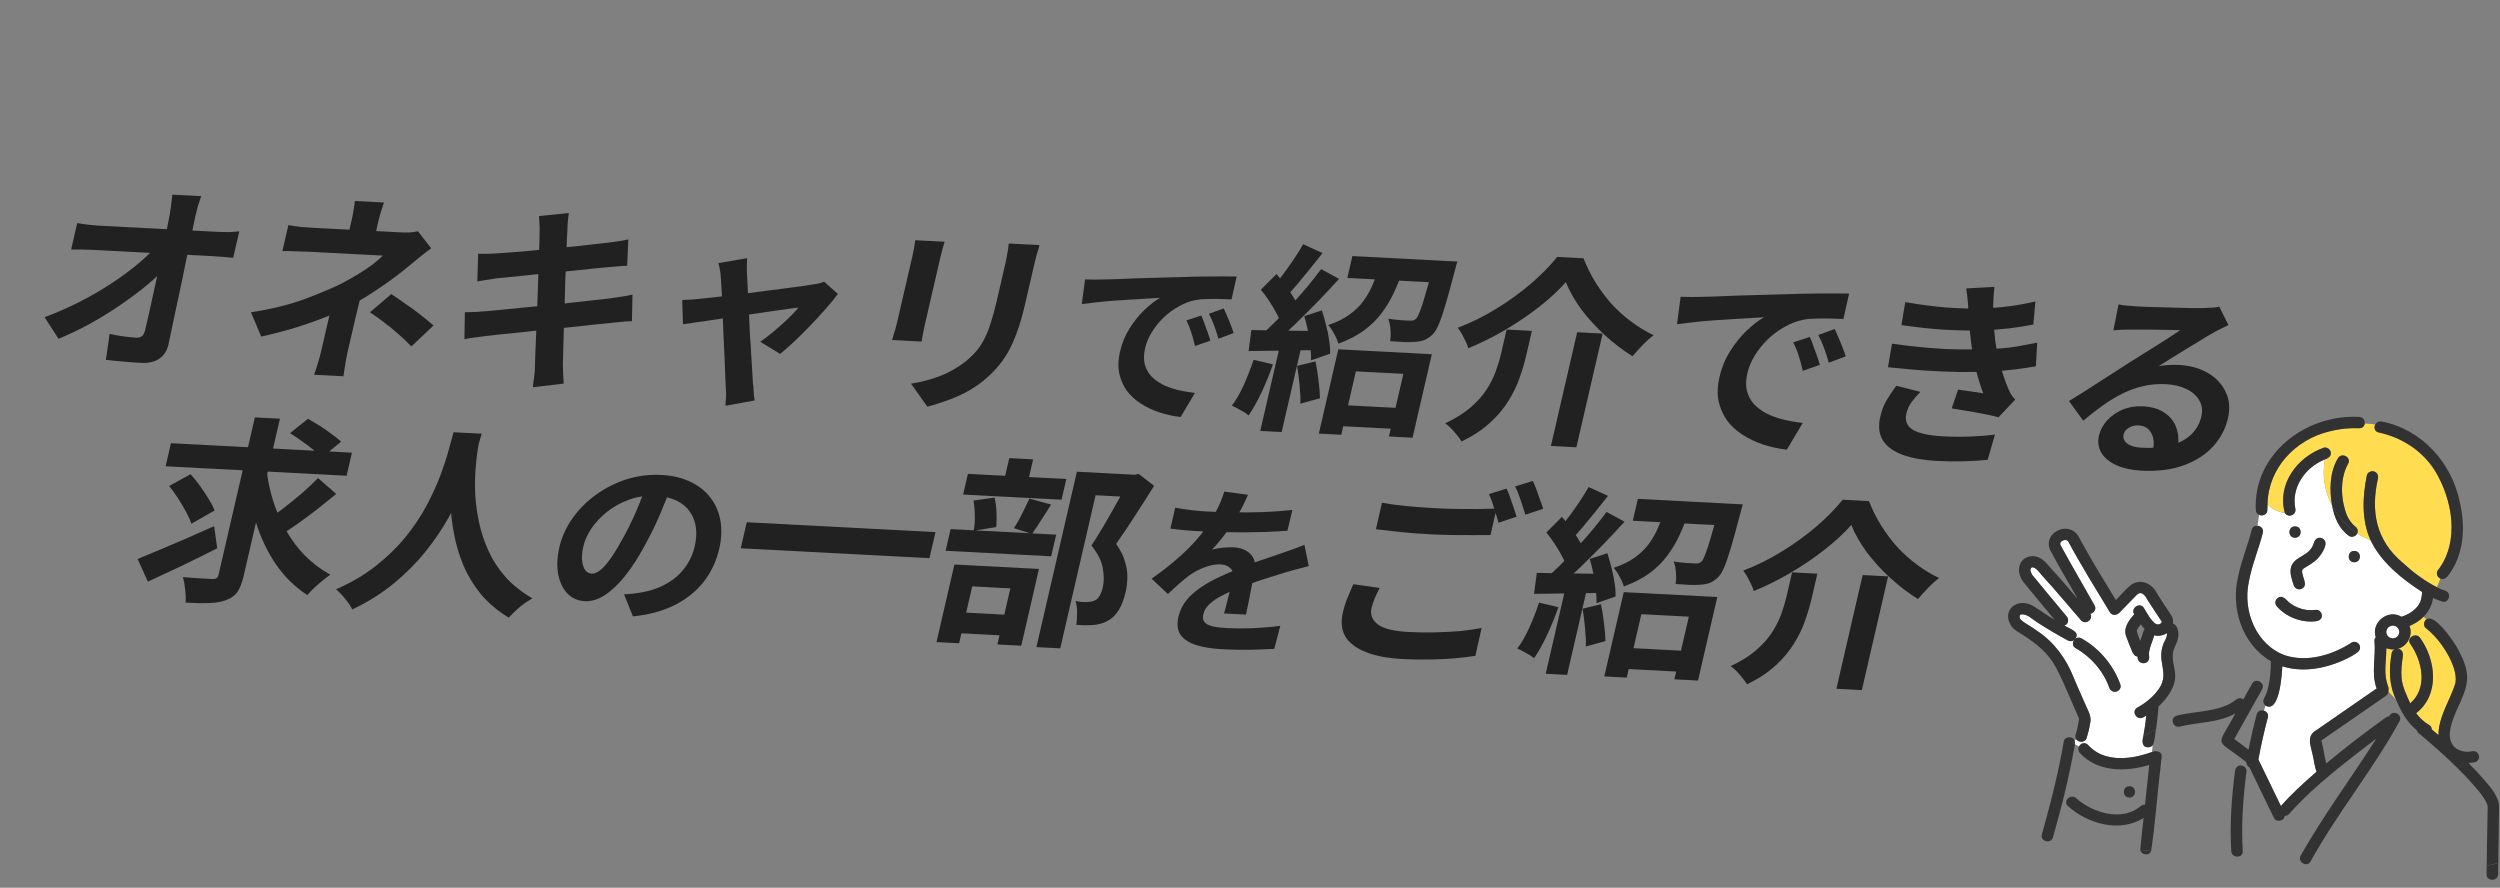 <svg width="490" height="174" viewBox="0 0 490 174" fill="none" xmlns="http://www.w3.org/2000/svg">
<rect x="0" y="0" width="490" height="174" fill="#808080" stroke="none"/>
<g clip-path="url(#clip0_154_4593)">
<path d="M396.068 120.44C396.068 120.44 396.092 120.432 396.104 120.428C396.096 120.424 396.088 120.428 396.068 120.44Z" fill="#FFDC50"/>
<path d="M396.052 120.448C396.052 120.448 396.047 120.452 396.043 120.456C396.051 120.452 396.064 120.443 396.072 120.439C396.064 120.439 396.056 120.443 396.052 120.448Z" fill="#FFDC50"/>
<path d="M418.806 123.556C418.806 123.556 418.806 123.565 418.806 123.569C418.806 123.561 418.806 123.552 418.81 123.544C418.81 123.544 418.81 123.552 418.806 123.552V123.556Z" fill="#FFDC50"/>
<path d="M407.29 140.342C407.265 140.287 407.261 140.279 407.29 140.342Z" fill="#FFDC50"/>
<path d="M418.798 123.608C418.798 123.608 418.798 123.604 418.798 123.6C418.766 123.684 418.782 123.66 418.798 123.608Z" fill="#FFDC50"/>
<path d="M418.814 123.52C418.814 123.52 418.814 123.481 418.806 123.469C418.814 123.485 418.81 123.508 418.806 123.532C418.806 123.528 418.81 123.524 418.814 123.52Z" fill="#FFDC50"/>
<path d="M451.221 111.792C451.253 111.705 451.237 111.717 451.221 111.792Z" fill="#FFDC50"/>
<path d="M418.023 127.732C418.039 127.957 418.076 127.961 418.047 127.866C418.035 127.823 418.031 127.776 418.023 127.732Z" fill="#FFDC50"/>
<path d="M395.975 120.499C395.939 120.527 395.886 120.633 395.975 120.499Z" fill="#FFDC50"/>
<path d="M487.43 157.49C487.43 157.49 487.418 157.458 487.414 157.442C487.422 157.458 487.426 157.474 487.43 157.49Z" fill="#FFDC50"/>
<path d="M473.866 118.824C473.866 118.824 473.777 118.931 473.781 118.931C473.805 118.923 473.837 118.872 473.866 118.824Z" fill="#FFDC50"/>
<path d="M454.979 145.114C454.999 145.035 454.935 144.979 454.979 145.114Z" fill="#FFDC50"/>
<path d="M468.786 127.97C468.834 127.634 469.104 127.388 469.427 127.262C468.838 127.321 468.257 127.25 467.725 127.052C467.713 129.617 467.116 132.234 468.124 134.701C468.189 134.879 468.185 135.061 468.14 135.239C468.161 135.35 468.165 135.465 468.149 135.572L469.62 137.104C468.217 134.238 468.217 131.043 468.782 127.97H468.786Z" fill="#FFDC50"/>
<path d="M472.491 123.868C472.471 125.345 471.459 126.766 469.991 127.166C470.725 127.221 471.072 127.91 470.963 128.56C470.757 130.025 470.572 131.525 470.717 133.006C470.923 134.708 471.693 136.308 472.407 137.86C475.923 134.827 474.777 129.553 472.407 126.176C471.62 124.969 473.576 123.86 474.358 125.056C477.475 129.387 478.213 136.221 473.564 139.784C474.237 140.695 475.052 141.494 476.076 142.072C476.459 142.29 476.62 142.619 476.62 142.951C477.06 143.327 477.507 143.703 477.943 144.088C477.939 140.453 480.261 137.206 481.277 133.873C481.568 132.012 480.677 129.878 479.717 128.187C478.62 126.255 477.197 124.478 475.443 123.084C474.939 122.68 475.048 121.789 475.54 121.437C475.378 121.243 475.213 121.057 475.027 120.887C474.253 121.655 473.294 122.268 472.261 122.692C472.403 123.06 472.487 123.456 472.491 123.872V123.868Z" fill="#FFDC50"/>
<path d="M420.741 146.452C419.676 146.182 419.934 145.007 420.104 144.219C420.346 142.904 420.547 141.582 420.66 140.252C420.463 140.37 420.265 140.485 420.063 140.596C418.789 141.289 417.652 139.373 418.922 138.68C420.289 137.935 421.503 136.997 422.511 135.817C426.039 131.882 421.951 129.748 424.495 125.203C424.68 124.732 424.797 124.439 424.688 124.082C424.023 124.553 423.059 124.736 422.229 124.51C421.926 125.575 421.426 126.584 421.233 127.681C421.213 127.804 421.217 127.776 421.241 127.606C421.152 127.95 421.209 128.517 421.241 128.885C421.172 130.441 418.862 130.318 418.971 128.675C418.217 128.655 417.922 127.741 417.701 127.174C417.41 126.505 417.132 125.836 416.898 125.147C415.979 123.263 417.092 121.794 418.313 120.392C417.519 119.141 419.515 117.894 420.221 119.201C420.87 120.246 421.503 121.54 422.499 122.269C422.64 122.364 422.866 122.392 423.047 122.384C423.104 122.372 423.201 122.356 423.196 122.356C423.297 122.328 423.39 122.273 423.479 122.217C423.41 122.237 423.733 121.917 423.588 122.134C423.636 122.063 423.676 122 423.705 121.917C423.705 121.905 423.705 121.893 423.705 121.877C423.701 121.853 423.692 121.833 423.684 121.81C422.769 120.444 421.87 119.066 420.979 117.684C420.43 116.667 419.697 115.55 418.628 116.766C417.555 117.866 416.479 118.971 415.406 120.072C414.894 120.574 414.003 120.745 413.523 119.973C410.777 115.384 407.89 110.831 405.382 106.127C405.33 106.072 405.217 105.973 405.192 105.945C405.152 105.921 405.104 105.898 405.08 105.886C405.015 105.866 404.951 105.85 404.886 105.83C404.519 105.803 404.148 105.953 403.914 106.23C403.797 106.401 403.769 106.622 403.846 106.82C405.999 110.779 408.317 114.707 410.527 118.646C410.971 119.43 410.374 120.159 409.688 120.289C410.354 121.358 408.805 122.522 407.922 121.608C405.386 118.722 402.959 115.74 400.35 112.913C399.822 112.363 398.979 110.942 398.172 111.231C397.737 111.591 398.08 112.264 398.33 112.688C400.547 115.4 402.797 118.084 405.035 120.776C405.563 121.35 405.426 122.34 404.616 122.594C405.531 123.231 407.826 123.789 406.749 125.211C407.067 124.953 407.511 124.858 407.979 125.12C411.539 127.131 414.245 130.381 415.6 134.182C415.801 134.748 415.37 135.394 414.809 135.544C414.192 135.71 413.624 135.334 413.422 134.768C412.273 131.545 409.882 128.75 406.838 127.032C406.144 126.64 406.18 125.888 406.555 125.405C406.237 125.666 405.785 125.769 405.313 125.519C404.221 124.941 403.148 124.328 402.088 123.698C401.144 123.14 400.213 122.566 399.301 121.964C398.33 121.37 397.33 120.242 396.1 120.416C396.16 120.436 396.047 120.452 396.035 120.44C396.015 120.448 395.983 120.479 395.987 120.479C395.983 120.479 395.975 120.479 395.971 120.479C395.938 120.527 395.906 120.586 395.874 120.634C395.874 120.65 395.854 120.741 395.846 120.76C395.846 120.816 395.846 120.895 395.85 120.954C395.87 121.026 395.922 121.18 395.922 121.204C395.963 121.283 396.007 121.358 396.055 121.434C396.995 122.297 398.245 122.823 399.253 123.623C402.6 125.82 404.971 129.106 406.422 132.761C407.269 134.835 408.229 136.866 409.116 138.929C409.567 139.816 409.922 140.758 409.66 141.76C409.515 142.718 409.269 143.668 408.995 144.599C408.692 145.612 407.422 145.553 406.946 144.896L406.62 145.173C406.696 145.383 406.717 145.62 406.676 145.854L407.467 146.317C407.781 145.691 408.632 145.323 409.241 145.992C410.172 147.01 411.322 147.75 412.608 148.142C415.632 149.041 418.886 148.431 421.785 147.374L421.922 146.064C421.644 146.388 421.14 146.523 420.733 146.432L420.741 146.452Z" fill="white"/>
<path d="M443.516 104.417C442.701 107.651 441.35 110.763 440.766 114.053C439.544 119.671 442.145 126.386 447.895 128.461C452.282 129.854 457.157 128.39 460.886 125.963C461.374 125.598 462.153 125.891 462.431 126.359C463.58 128.318 457.387 130.136 456.024 130.547C453.141 131.351 450.145 131.505 447.33 130.595C447.253 132.163 446.806 139.863 444.024 138.291L443.741 139.301C444.266 139.463 444.685 139.946 444.503 140.616C443.774 143.343 443.157 146.099 442.645 148.874C444.12 151.915 445.592 154.952 447.068 157.992C449.185 155.546 451.62 153.384 454.064 151.258C453.637 150.224 453.58 149.045 453.294 147.96C452.903 146 451.943 144.238 454.177 143.015C458.06 140.327 461.947 137.638 465.83 134.95C464.713 131.921 465.709 128.726 465.403 125.614C465.374 125.349 465.487 125.107 465.661 124.913C464.677 122.063 468.028 119.287 470.693 120.891C471.919 120.523 473.072 119.822 473.87 118.828C474.052 118.535 474.245 118.282 474.387 117.961C474.52 117.66 474.757 116.619 474.737 116.033C470.77 113.452 466.705 110.221 464.649 105.901C463.725 105.537 462.846 105.078 462.024 104.535C461.802 105.106 460.955 105.426 460.423 105.054C458.451 103.668 457.524 101.392 457.096 99.1C455.661 96.388 455.072 93.224 455.689 90.049C451.834 91.557 449.056 95.54 449.882 99.67C450.169 100.877 448.592 101.594 447.846 100.584C446.524 100.339 445.253 99.765 444.431 98.818C444.411 99.195 444.399 99.575 444.403 99.955C444.411 100.893 443.443 101.21 442.774 100.917C442.681 101.637 442.588 102.354 442.459 103.051C443.1 103.102 443.725 103.633 443.528 104.425L443.516 104.417ZM461.447 107.984C462.903 107.984 462.899 110.201 461.447 110.201C459.995 110.201 459.995 107.984 461.447 107.984ZM451.467 108.823C452.495 108.269 453.314 107.35 453.588 106.214C454.024 104.825 456.12 105.391 455.766 106.804C455.213 109.108 453.358 110.352 451.52 111.417C451.443 111.488 451.37 111.559 451.29 111.622C451.266 111.67 451.233 111.721 451.201 111.765C451.35 111.547 451.27 111.698 451.217 111.805C451.052 113.012 452.685 114.841 450.955 115.467C450.35 115.629 449.753 115.261 449.568 114.691C449.213 113.614 448.733 112.319 449.04 111.179C449.358 110.015 450.479 109.397 451.463 108.823H451.467ZM449.826 103.174C451.282 103.174 451.278 105.391 449.826 105.391C448.374 105.391 448.374 103.174 449.826 103.174ZM446.298 117.324C447.382 116.377 448.08 117.64 448.87 118.238C449.762 118.895 450.794 119.335 451.891 119.521C452.576 119.632 453.278 119.62 453.967 119.537C454.596 119.458 455.072 120.107 455.096 120.645C455.124 121.299 454.552 121.679 453.967 121.754C451.157 122.11 448.169 120.974 446.302 118.891C445.882 118.424 445.866 117.791 446.302 117.324H446.298Z" fill="white"/>
<path d="M462.402 83.936C453.394 83.457 444.632 89.491 444.427 98.815C445.249 99.761 446.515 100.335 447.842 100.581C446.277 95.022 450.132 89.645 455.418 87.765C455.987 87.539 456.66 88.01 456.806 88.541C457.031 89.332 456.354 89.823 455.685 90.049C455.068 93.224 455.652 96.388 457.092 99.1C456.547 96.055 456.596 92.52 458.257 89.792C459.015 88.576 460.967 89.689 460.209 90.912C458.6 93.846 458.757 97.793 459.963 100.945C460.302 101.748 460.959 102.715 461.56 103.138C462.019 103.463 462.253 104.009 462.019 104.532C462.842 105.074 463.721 105.533 464.644 105.898C462.826 101.954 463.06 97.33 463.906 93.181C464.027 92.591 464.741 92.258 465.293 92.405C465.91 92.571 466.201 93.181 466.084 93.767C464.632 100.22 465.672 105.898 470.931 110.308C472.947 112.169 475.172 113.844 477.632 115.099C477.858 114.533 478.076 113.959 478.322 113.396C477.757 113.183 477.398 112.335 477.793 111.825C482.193 106.195 480.705 97.88 477.221 92.203C474.753 88.311 470.737 85.734 466.213 84.756C465.386 84.578 465.249 83.778 465.556 83.204C464.866 83.101 464.168 83.045 463.475 83.018C463.414 83.516 463.06 83.96 462.398 83.936H462.402Z" fill="#FFDC50"/>
<path d="M487.382 157.363C487.394 157.395 487.402 157.415 487.414 157.442C487.402 157.415 487.394 157.387 487.382 157.363Z" fill="#FFDC50"/>
<path d="M396.068 120.44C396.068 120.44 396.047 120.448 396.039 120.456C396.056 120.464 396.168 120.452 396.104 120.432C396.092 120.432 396.08 120.44 396.068 120.444V120.44Z" fill="#323232"/>
<path d="M420.104 144.219C419.934 145.003 419.676 146.182 420.741 146.452C421.148 146.543 421.652 146.408 421.93 146.084C422.41 145.129 422.35 143.942 422.579 142.904L420.104 144.219Z" fill="#323232"/>
<path d="M426.886 125.144C427.092 124.158 426.95 122.645 425.906 122.202C425.987 121.636 425.874 121.034 425.487 120.468C424.584 119.142 423.721 117.788 422.846 116.441C421.995 114.596 419.942 113.373 417.979 114.442C416.717 115.289 415.809 116.568 414.705 117.597C412.334 113.721 409.946 109.845 407.777 105.858C407.479 105.308 407.221 104.742 406.729 104.33C404.45 102.374 400.604 104.793 401.753 107.648C403.442 110.946 405.426 114.113 407.213 117.368C405.43 115.321 403.709 113.227 401.85 111.243C401.213 110.538 400.616 109.735 399.733 109.311C398.192 108.574 396.305 109.196 395.83 110.895C395.483 112.122 395.971 113.314 396.737 114.268C398.709 116.699 400.729 119.086 402.725 121.493C401.249 120.674 399.926 119.593 398.467 118.761C395.342 116.948 392.132 119.716 394.281 122.808C394.858 123.544 395.713 123.952 396.491 124.451C399.055 126.082 401.503 128.046 402.922 130.758C404.672 134.008 405.959 137.488 407.491 140.834C407.406 141.76 407.12 143.031 406.813 144.025C406.709 144.381 406.777 144.682 406.946 144.912C407.422 145.569 408.692 145.628 408.995 144.615C409.269 143.685 409.519 142.734 409.66 141.776C409.922 140.775 409.567 139.836 409.116 138.945C408.229 136.887 407.269 134.856 406.422 132.777C404.975 129.123 402.6 125.837 399.253 123.639C398.245 122.835 396.999 122.309 396.055 121.45C396.007 121.378 395.963 121.299 395.922 121.22C395.922 121.196 395.87 121.042 395.85 120.971C395.846 120.911 395.846 120.828 395.846 120.777C395.858 120.757 395.87 120.666 395.874 120.65C395.902 120.602 395.934 120.543 395.971 120.496C395.979 120.492 395.983 120.488 395.987 120.496C395.983 120.496 396.015 120.464 396.035 120.456C396.035 120.456 396.039 120.452 396.043 120.448C396.059 120.448 396.092 120.424 396.1 120.432C397.33 120.258 398.33 121.386 399.301 121.98C400.217 122.582 401.148 123.156 402.088 123.714C403.148 124.344 404.225 124.958 405.313 125.536C405.785 125.785 406.233 125.682 406.555 125.421C406.176 125.904 406.144 126.656 406.838 127.048C409.882 128.766 412.273 131.562 413.422 134.784C413.87 136.166 415.971 135.604 415.6 134.194C414.245 130.394 411.539 127.143 407.979 125.132C407.515 124.87 407.067 124.966 406.749 125.223C407.825 123.802 405.535 123.243 404.616 122.606C405.426 122.352 405.567 121.367 405.035 120.789C402.793 118.096 400.543 115.412 398.33 112.7C398.08 112.276 397.737 111.599 398.172 111.243C398.132 111.294 398.205 111.227 398.213 111.223C398.374 111.156 398.414 111.156 398.664 111.263C399.358 111.56 399.862 112.383 400.354 112.926C402.963 115.749 405.39 118.73 407.926 121.62C408.801 122.531 410.362 121.379 409.692 120.302C410.378 120.171 410.975 119.442 410.531 118.659C408.321 114.719 406.003 110.792 403.85 106.832C403.777 106.634 403.801 106.413 403.918 106.243C404.152 105.965 404.523 105.815 404.89 105.843C404.955 105.862 405.023 105.878 405.084 105.898C405.104 105.91 405.156 105.934 405.196 105.957C405.221 105.981 405.334 106.084 405.386 106.14C407.894 110.843 410.781 115.396 413.527 119.985C414.007 120.757 414.898 120.587 415.41 120.084C416.483 118.983 417.559 117.879 418.632 116.778C419.696 115.566 420.434 116.679 420.983 117.696C421.874 119.078 422.773 120.456 423.688 121.822C423.696 121.846 423.7 121.865 423.709 121.889C423.709 121.905 423.709 121.917 423.709 121.929C423.68 122.012 423.64 122.075 423.592 122.147C423.737 121.929 423.418 122.25 423.483 122.23C423.398 122.285 423.301 122.341 423.2 122.368C423.2 122.368 423.108 122.384 423.051 122.396C422.87 122.404 422.64 122.372 422.503 122.281C421.503 121.553 420.874 120.258 420.225 119.213C419.515 117.906 417.523 119.149 418.317 120.405C417.096 121.81 415.983 123.275 416.902 125.16C417.136 125.848 417.414 126.521 417.705 127.187C417.926 127.753 418.221 128.667 418.975 128.687C418.866 130.33 421.176 130.449 421.245 128.897C421.213 128.529 421.156 127.959 421.245 127.618C421.221 127.788 421.217 127.816 421.237 127.693C421.43 126.597 421.93 125.591 422.233 124.522C423.063 124.748 424.023 124.566 424.692 124.094C424.801 124.455 424.684 124.744 424.499 125.215C421.955 129.764 426.047 131.89 422.515 135.83C421.511 137.009 420.293 137.948 418.926 138.692C417.656 139.385 418.793 141.301 420.067 140.608C420.269 140.497 420.467 140.383 420.664 140.264C420.551 141.594 420.35 142.916 420.108 144.231L422.584 142.916C422.797 141.444 422.967 139.971 423.063 138.482C424.757 136.867 426.402 134.725 426.342 132.302C426.265 130.564 425.475 129.004 426.075 127.278C426.325 126.565 426.725 125.896 426.89 125.156L426.886 125.144ZM407.289 140.343C407.265 140.288 407.261 140.28 407.289 140.343ZM395.975 120.5C395.938 120.527 395.886 120.634 395.975 120.5ZM404.624 105.843C404.571 105.843 404.511 105.843 404.624 105.843ZM418.023 127.733C418.031 127.777 418.035 127.824 418.047 127.868C418.075 127.963 418.039 127.959 418.023 127.733ZM418.813 123.52C418.813 123.52 418.809 123.528 418.805 123.532C418.809 123.509 418.813 123.485 418.805 123.469C418.813 123.481 418.813 123.501 418.813 123.52ZM418.809 123.548C418.809 123.548 418.809 123.564 418.805 123.572C418.805 123.568 418.805 123.564 418.805 123.56C418.805 123.56 418.805 123.552 418.809 123.552V123.548ZM418.797 123.604C418.797 123.604 418.797 123.608 418.797 123.611C418.781 123.667 418.765 123.691 418.797 123.604ZM420.1 123.766C419.93 124.395 419.692 125.005 419.475 125.619C419.217 124.95 418.942 124.277 418.809 123.576C419.007 123.136 419.281 122.756 419.6 122.38C419.838 122.713 420.088 123.029 420.358 123.319C420.241 123.441 420.148 123.588 420.104 123.766H420.1Z" fill="#323232"/>
<path d="M406.681 145.877C406.717 145.643 406.701 145.406 406.624 145.196L406.173 145.58L406.681 145.877Z" fill="#323232"/>
<path d="M406.172 145.58L406.624 145.196C406.354 144.226 404.7 144.282 404.503 145.295C403.551 150.973 402.132 156.587 400.596 162.138C400.467 162.605 400.338 163.072 400.205 163.535C399.813 164.885 401.902 165.471 402.354 164.197C401.934 163.908 401.503 163.595 401.039 163.254C401.503 163.595 401.934 163.904 402.354 164.197C404.096 158.171 405.604 152.058 406.68 145.881L406.172 145.584V145.58Z" fill="#323232"/>
<path d="M419.495 166.596C419.677 167.585 421.221 167.802 421.6 166.861C420.914 166.675 420.201 166.639 419.495 166.596Z" fill="#323232"/>
<path d="M422.088 147.291C422.177 147.251 421.846 147.378 421.794 147.397C418.894 148.455 415.64 149.06 412.616 148.165C411.33 147.774 410.181 147.033 409.249 146.016C408.64 145.351 407.79 145.715 407.475 146.34C407.286 146.716 407.29 147.184 407.653 147.583C411.092 151.345 416.665 151.329 421.253 149.923C420.975 152.521 420.697 155.118 420.419 157.719C420.104 157.703 419.786 157.81 419.528 158.028C415.858 161.112 410.108 159.291 406.915 156.436C405.842 155.478 404.241 157.042 405.318 158.004C409.225 161.492 415.528 163.266 420.144 160.312C419.951 162.407 419.636 164.505 419.503 166.599C420.213 166.643 420.927 166.679 421.608 166.865C422.443 161.464 422.786 155.941 423.451 150.501C423.532 149.761 423.608 149.025 423.689 148.284C423.782 147.401 422.782 147.061 422.092 147.291H422.088Z" fill="#323232"/>
<path d="M417.37 154.097C415.918 154.097 415.914 156.314 417.37 156.314C418.825 156.314 418.825 154.097 417.37 154.097Z" fill="#323232"/>
<path d="M462.02 104.532C462.254 104.01 462.02 103.459 461.56 103.139C460.955 102.715 460.302 101.749 459.963 100.945C458.758 97.794 458.6 93.846 460.209 90.913C460.967 89.693 459.016 88.577 458.258 89.792C456.596 92.52 456.552 96.052 457.092 99.1C458.25 101.282 459.959 103.17 462.02 104.536V104.532Z" fill="#323232"/>
<path d="M457.092 99.096C457.519 101.388 458.447 103.665 460.419 105.05C460.951 105.422 461.798 105.102 462.019 104.532C459.955 103.166 458.249 101.281 457.092 99.096Z" fill="#323232"/>
<path d="M482.075 98.201C480.47 90.666 474.664 84.122 466.813 82.617C466.22 82.491 465.777 82.788 465.555 83.203C467.487 83.488 469.325 84.146 470.595 85.642C469.325 84.146 467.487 83.492 465.555 83.203C465.249 83.781 465.386 84.577 466.212 84.755C470.737 85.733 474.757 88.315 477.22 92.203C480.704 97.88 482.192 106.194 477.793 111.824C477.398 112.335 477.753 113.182 478.321 113.396C478.862 113.634 479.398 113.384 479.745 112.945C483.027 108.76 483.273 103.174 482.075 98.201Z" fill="#323232"/>
<path d="M460.886 125.962C457.157 128.389 452.282 129.854 447.895 128.461C442.145 126.386 439.544 119.675 440.766 114.053C441.35 110.763 442.701 107.651 443.516 104.417C443.717 103.625 443.088 103.094 442.447 103.043C442.221 104.258 441.882 105.422 441.237 106.483C441.886 105.422 442.221 104.258 442.447 103.043C441.971 103.007 441.487 103.233 441.338 103.827C440.568 106.879 439.334 109.817 438.697 112.901C437.177 119.069 439.362 126.236 445.084 129.601C445.096 130.515 445.04 131.434 444.951 132.349C444.822 133.659 444.592 134.985 444.1 136.213C443.709 136.898 443.253 137.67 444.024 138.291C446.774 139.903 447.266 132.155 447.33 130.595C452.209 132.111 457.85 130.65 462.028 127.879C463.27 127.051 462.181 125.262 460.886 125.962Z" fill="#323232"/>
<path d="M439.584 166.825C439.257 161.579 439.661 156.341 440.318 151.135C440.394 150.541 439.745 150.026 439.189 150.026C438.515 150.026 438.136 150.537 438.06 151.135C437.402 156.341 436.999 161.579 437.326 166.825C437.415 168.243 439.673 168.254 439.584 166.825Z" fill="#323232"/>
<path d="M449.825 105.391C451.277 105.391 451.281 103.174 449.825 103.174C448.37 103.174 448.37 105.391 449.825 105.391Z" fill="#323232"/>
<path d="M454.975 105.438C453.995 105.189 453.576 106.06 453.374 106.836C453.096 107.457 452.66 108.008 452.104 108.411C450.983 109.203 449.439 109.734 449.043 111.179C448.737 112.319 449.217 113.618 449.572 114.691C449.761 115.261 450.354 115.629 450.959 115.467C452.689 114.841 451.055 113.012 451.221 111.804C451.269 111.701 451.354 111.547 451.205 111.765C451.233 111.721 451.265 111.67 451.293 111.622C451.37 111.555 451.447 111.484 451.523 111.416C452.249 110.906 453.439 110.324 454.152 109.599C455.007 108.696 456.858 106.151 454.983 105.442L454.975 105.438ZM451.221 111.793C451.253 111.705 451.237 111.717 451.221 111.793Z" fill="#323232"/>
<path d="M452.165 119.561C450.971 119.407 449.83 118.947 448.866 118.239C448.08 117.641 447.375 116.378 446.294 117.324C445.858 117.791 445.875 118.425 446.294 118.892C448.161 120.978 451.149 122.115 453.959 121.754C454.544 121.679 455.116 121.299 455.088 120.646C455.064 120.107 454.588 119.458 453.959 119.537C453.358 119.612 452.762 119.616 452.161 119.561H452.165Z" fill="#323232"/>
<path d="M461.446 110.202C462.898 110.202 462.902 107.984 461.446 107.984C459.991 107.984 459.991 110.202 461.446 110.202Z" fill="#323232"/>
<path d="M487.402 157.415C487.455 157.557 487.451 157.541 487.435 157.49C487.427 157.466 487.414 157.439 487.402 157.415Z" fill="#323232"/>
<path d="M487.391 169.712C487.382 170.262 487.374 170.816 487.366 171.367C487.346 172.796 489.604 172.796 489.624 171.367C489.636 170.622 489.649 169.878 489.657 169.134C488.903 169.336 488.149 169.526 487.391 169.712Z" fill="#323232"/>
<path d="M486.967 152.925C485.967 151.749 484.902 150.629 483.809 149.536C484.237 149.524 484.664 149.481 485.084 149.397C486.499 148.982 485.93 146.927 484.483 147.259C482.793 147.6 481.027 146.966 480.422 145.43C479.672 143.526 480.688 141.206 481.41 139.412C483.745 134.36 484.62 132.535 481.785 127.277C481.104 125.959 477.16 120.048 475.539 121.434C476.035 122.032 476.487 122.677 477.374 122.895C476.487 122.677 476.035 122.036 475.539 121.434C475.047 121.786 474.938 122.677 475.442 123.081C477.196 124.474 478.624 126.256 479.717 128.184C480.676 129.875 481.567 132.009 481.273 133.87C480.257 137.203 477.934 140.454 477.938 144.084C477.503 143.7 477.059 143.328 476.616 142.948C476.616 142.615 476.454 142.287 476.071 142.069C475.047 141.491 474.233 140.691 473.559 139.781C478.209 136.217 477.471 129.384 474.354 125.052C473.571 123.857 471.616 124.965 472.402 126.173C474.777 129.55 475.922 134.828 472.402 137.856C471.692 136.308 470.918 134.705 470.713 133.002C470.563 131.522 470.753 130.025 470.959 128.556C471.067 127.911 470.717 127.218 469.987 127.163C471.858 126.668 472.991 124.447 472.257 122.685C473.289 122.261 474.249 121.648 475.023 120.879C476.039 119.898 476.688 118.579 476.882 117.201C477.454 117.471 478.035 117.708 478.636 117.898C480.023 118.338 480.616 116.196 479.237 115.76C478.6 115.558 478.2 115.384 477.628 115.095C476.866 117.003 476.023 118.785 473.753 119.339C476.023 118.781 476.866 116.999 477.628 115.095C475.168 113.84 472.942 112.165 470.926 110.304C465.668 105.898 464.628 100.212 466.079 93.763C466.2 93.177 465.91 92.567 465.289 92.401C464.733 92.251 464.019 92.587 463.902 93.177C463.059 97.326 462.825 101.951 464.64 105.894C465.253 106.131 465.878 106.333 466.527 106.484C465.882 106.333 465.253 106.135 464.64 105.894C466.7 110.217 470.761 113.444 474.729 116.025C474.749 116.611 474.511 117.657 474.378 117.954C474.233 118.274 474.039 118.528 473.862 118.821C473.063 119.814 471.914 120.511 470.684 120.883C468.019 119.276 464.668 122.055 465.652 124.906C465.479 125.1 465.366 125.341 465.394 125.607C465.696 128.719 464.705 131.914 465.821 134.942C461.934 137.631 458.051 140.319 454.164 143.007C451.93 144.231 452.89 145.996 453.285 147.952C453.571 149.037 453.624 150.221 454.055 151.25C451.612 153.38 449.18 155.538 447.059 157.985C445.584 154.944 444.112 151.908 442.636 148.867C443.148 146.092 443.761 143.336 444.495 140.608C444.676 139.939 444.253 139.456 443.733 139.294C443.18 139.119 442.511 139.305 442.317 140.018C441.704 142.307 441.168 144.611 440.713 146.931C439.781 146.234 438.854 145.533 437.922 144.836C439.495 142.025 441.071 139.214 442.644 136.403C442.987 135.659 443.963 134.665 443.277 133.897C442.825 133.347 441.874 133.177 441.426 133.976C440.846 135.01 440.269 136.043 439.688 137.08C439.233 136.728 438.636 136.815 438.2 137.167C436.757 138.335 434.89 138.862 433.084 139.199C430.942 139.598 428.761 139.741 426.644 140.268C426.128 140.394 425.882 140.766 425.846 141.166C425.785 141.855 426.35 142.627 427.245 142.406C430.866 141.527 434.838 141.685 438.152 139.828C434.329 146.903 434.011 144.417 440.285 149.386C440.293 149.813 440.491 150.209 440.89 150.403C442.273 153.258 443.66 156.116 445.043 158.971C445.265 159.43 445.487 159.885 445.709 160.345C446.172 161.267 447.773 160.915 447.789 159.901C448.104 159.921 448.418 159.826 448.624 159.584C453.6 153.962 459.854 149.31 465.761 144.761C460.862 152.45 455.418 159.786 450.918 167.709C450.253 168.976 452.204 170.1 452.87 168.829C458.112 159.355 465.088 150.878 470.297 141.384C471.023 139.994 468.902 138.977 468.265 140.422C468.063 140.414 467.866 140.458 467.696 140.576C463.68 143.455 459.725 146.468 455.934 149.647C455.571 148.162 455.398 146.594 454.979 145.141C459.188 142.235 463.39 139.321 467.6 136.415C467.898 136.209 468.1 135.905 468.14 135.572C468.156 135.461 468.152 135.35 468.132 135.239C468.176 135.065 468.184 134.879 468.116 134.701C467.571 133.24 467.446 131.846 467.551 130.302C467.624 129.213 467.721 128.137 467.721 127.052C468.253 127.25 468.834 127.321 469.422 127.262C469.1 127.388 468.829 127.634 468.781 127.97C468.213 131.043 468.217 134.238 469.62 137.104C470.543 139.369 471.757 141.558 473.664 143.106C473.709 143.3 473.801 143.478 473.963 143.613C478.192 147.16 482.362 150.886 485.89 155.122C486.458 155.843 486.999 156.591 487.402 157.419C487.394 157.403 487.39 157.387 487.382 157.367C487.483 157.589 487.519 157.827 487.588 158.052C487.515 161.026 487.45 166.054 487.39 169.712C488.148 169.53 488.902 169.336 489.656 169.134C489.709 165.503 489.765 161.873 489.817 158.242C489.85 156.211 488.209 154.39 486.963 152.925H486.967ZM473.866 118.825C473.838 118.872 473.805 118.924 473.781 118.931C473.777 118.931 473.858 118.84 473.866 118.825ZM454.979 145.114C454.999 145.034 454.934 144.979 454.979 145.114ZM469.89 124.712C469.858 124.744 469.825 124.775 469.793 124.803C469.809 124.795 469.821 124.787 469.842 124.779C469.721 124.85 469.608 124.942 469.479 125.001C469.386 125.029 469.297 125.056 469.204 125.076C469.225 125.076 469.233 125.076 469.257 125.076C469.011 125.1 468.769 125.1 468.539 125.009C468.551 125.017 468.555 125.021 468.567 125.029C468.555 125.021 468.539 125.013 468.527 125.005C468.499 125.001 468.37 124.949 468.442 124.957C468.273 124.898 468.168 124.787 468.051 124.649C468.124 124.763 468.011 124.641 467.991 124.597C468.007 124.609 468.027 124.625 468.035 124.637C468.019 124.621 468.003 124.609 467.987 124.597C467.942 124.534 467.902 124.466 467.866 124.399C467.866 124.411 467.87 124.423 467.874 124.443C467.789 124.213 467.717 123.987 467.749 123.738C467.745 123.754 467.741 123.766 467.737 123.785C467.777 123.56 467.842 123.338 467.983 123.152C467.975 123.16 467.971 123.164 467.963 123.168C467.971 123.16 467.979 123.148 467.991 123.144C468.007 123.108 468.088 123.021 468.075 123.065C468.184 122.899 468.382 122.839 468.539 122.736C468.838 122.621 469.18 122.637 469.479 122.748C469.866 122.914 470.144 123.267 470.217 123.675C470.217 123.655 470.217 123.643 470.217 123.615C470.2 123.651 470.257 123.785 470.225 123.789C470.237 123.865 470.229 123.94 470.225 124.015C470.18 124.276 470.079 124.526 469.89 124.716V124.712Z" fill="#323232"/>
<path d="M462.402 81.719C451.818 81.136 441.6 89.087 442.14 99.947C442.14 100.437 442.414 100.754 442.769 100.909C442.854 100.259 442.939 99.602 443.048 98.945C442.935 99.602 442.85 100.259 442.769 100.909C443.439 101.202 444.406 100.885 444.398 99.947C444.398 99.567 444.406 99.19 444.427 98.81C443.854 98.153 443.499 97.318 443.499 96.28C443.499 97.318 443.858 98.153 444.427 98.81C444.568 91.842 449.834 86.097 456.616 84.541C458.548 84.046 460.378 83.86 462.402 83.932C463.064 83.955 463.418 83.508 463.479 83.013C463.552 82.415 463.193 81.742 462.402 81.715V81.719Z" fill="#323232"/>
<path d="M456.805 88.54C456.656 88.014 455.987 87.543 455.418 87.764C450.116 89.657 446.281 95.005 447.842 100.58C448.35 100.675 448.87 100.719 449.37 100.719C448.87 100.719 448.35 100.671 447.842 100.58C448.588 101.59 450.164 100.877 449.878 99.665C449.051 95.536 451.829 91.553 455.684 90.045C455.797 89.463 455.946 88.881 456.144 88.299C455.946 88.877 455.797 89.463 455.684 90.045C456.354 89.819 457.035 89.328 456.805 88.536V88.54Z" fill="#323232"/>
<path d="M469.1 125.088C469.06 125.088 469.084 125.068 469.201 125.076C469.294 125.056 469.386 125.029 469.475 125.001C469.564 124.957 469.649 124.906 469.733 124.847C469.685 124.874 469.669 124.87 469.794 124.803C470.04 124.601 470.177 124.312 470.229 124.007C470.229 123.932 470.241 123.861 470.229 123.782C470.221 123.774 470.217 123.734 470.221 123.667C470.149 123.259 469.87 122.907 469.483 122.74C469.185 122.626 468.842 122.61 468.544 122.728C468.386 122.831 468.189 122.887 468.08 123.057C468.08 123.073 468.048 123.105 467.991 123.148C467.886 123.291 467.818 123.453 467.778 123.627C467.753 123.694 467.729 124.146 467.838 124.3C467.834 124.265 467.846 124.276 467.874 124.399C467.911 124.467 467.951 124.534 467.995 124.597C468.144 124.732 468.245 124.894 468.447 124.957C468.467 124.961 468.499 124.977 468.544 125.009C468.725 125.076 468.915 125.1 469.108 125.088H469.1Z" fill="white"/>
<path d="M467.85 124.367C467.858 124.391 467.866 124.415 467.874 124.438C467.874 124.422 467.87 124.411 467.866 124.395C467.862 124.387 467.858 124.375 467.854 124.367H467.85Z" fill="white"/>
<path d="M469.253 125.076C469.229 125.076 469.221 125.076 469.201 125.076C469.193 125.076 469.189 125.076 469.181 125.08C469.205 125.08 469.229 125.076 469.249 125.08L469.253 125.076Z" fill="white"/>
<path d="M469.172 125.08C469.172 125.08 469.176 125.08 469.18 125.08C469.152 125.08 469.124 125.088 469.096 125.088C469.112 125.088 469.14 125.088 469.172 125.08Z" fill="white"/>
<path d="M468.072 123.056C468.084 123.017 468.003 123.1 467.987 123.136C468.015 123.112 468.043 123.088 468.072 123.056Z" fill="white"/>
<path d="M469.75 124.834C469.75 124.834 469.737 124.842 469.729 124.846C469.733 124.846 469.742 124.838 469.75 124.834Z" fill="white"/>
<path d="M470.217 123.611C470.217 123.639 470.217 123.651 470.217 123.67C470.217 123.674 470.217 123.682 470.221 123.686C470.221 123.663 470.217 123.635 470.221 123.611H470.217Z" fill="white"/>
<path d="M467.761 123.655C467.753 123.694 467.749 123.738 467.737 123.777C467.753 123.73 467.753 123.67 467.77 123.631C467.77 123.639 467.766 123.647 467.761 123.655Z" fill="white"/>
<path d="M469.838 124.779C469.838 124.779 469.806 124.795 469.79 124.803C469.778 124.815 469.761 124.828 469.749 124.836C469.778 124.815 469.806 124.795 469.838 124.779Z" fill="white"/>
<path d="M467.963 123.164C467.963 123.164 467.975 123.152 467.983 123.148C467.983 123.148 467.983 123.14 467.987 123.14C467.979 123.148 467.971 123.16 467.958 123.164H467.963Z" fill="white"/>
<path d="M470.229 123.718C470.229 123.718 470.221 123.698 470.221 123.687C470.221 123.718 470.221 123.75 470.225 123.785C470.233 123.793 470.241 123.769 470.229 123.718Z" fill="white"/>
<path d="M467.849 124.367C467.841 124.343 467.837 124.32 467.829 124.296C467.829 124.312 467.837 124.335 467.849 124.367Z" fill="white"/>
<path d="M468.564 125.029C468.564 125.029 468.544 125.017 468.535 125.009C468.535 125.009 468.527 125.009 468.523 125.009C468.535 125.017 468.552 125.025 468.564 125.033V125.029Z" fill="white"/>
<path d="M468.467 124.985C468.467 124.985 468.503 124.997 468.523 125.001C468.495 124.985 468.471 124.965 468.438 124.953C468.406 124.945 468.406 124.965 468.467 124.985Z" fill="white"/>
<path d="M467.987 124.597C467.999 124.616 468.015 124.636 468.027 124.656C468.12 124.766 468.039 124.612 467.987 124.597Z" fill="white"/>
<path d="M470.225 123.785C470.221 123.746 470.225 123.71 470.217 123.671C470.217 123.738 470.217 123.777 470.225 123.785Z" fill="#323232"/>
<path d="M468.031 124.633C468.031 124.633 468.039 124.645 468.048 124.649C468.044 124.645 468.039 124.641 468.031 124.633Z" fill="#323232"/>
<path d="M469.1 125.088C469.132 125.088 469.169 125.088 469.201 125.076C469.084 125.068 469.056 125.084 469.1 125.088Z" fill="#323232"/>
<path d="M469.733 124.846C469.754 124.834 469.774 124.823 469.794 124.803C469.669 124.87 469.685 124.874 469.733 124.846Z" fill="#323232"/>
<path d="M468.072 123.057C468.043 123.089 468.015 123.112 467.987 123.136C467.987 123.136 467.987 123.144 467.983 123.144C468.039 123.1 468.068 123.069 468.072 123.053V123.057Z" fill="#323232"/>
<path d="M467.769 123.627C467.761 123.658 467.749 123.694 467.749 123.738C467.785 123.607 467.781 123.591 467.769 123.627Z" fill="#323232"/>
<path d="M468.524 125.005C468.524 125.005 468.532 125.005 468.536 125.005C468.491 124.973 468.459 124.957 468.439 124.953C468.471 124.969 468.495 124.985 468.524 125.001V125.005Z" fill="#323232"/>
<path d="M467.83 124.3C467.842 124.331 467.846 124.367 467.866 124.398C467.842 124.276 467.826 124.264 467.83 124.3Z" fill="#323232"/>
</g>
<path d="M415.232 59.666C415.773 59.774 416.36 59.857 416.994 59.916C417.627 59.976 418.236 60.021 418.822 60.052C419.248 60.074 419.887 60.107 420.739 60.152C421.598 60.171 422.562 60.195 423.633 60.225C424.731 60.256 425.816 60.286 426.887 60.316C427.958 60.346 428.923 60.37 429.781 60.389C430.672 60.383 431.36 60.379 431.845 60.379C432.689 60.344 433.356 60.313 433.848 60.286C434.345 60.233 434.722 60.174 434.98 60.109L436.776 63.714C436.257 63.976 435.725 64.237 435.18 64.498C434.634 64.758 434.096 65.046 433.566 65.36C432.949 65.696 432.199 66.143 431.316 66.702C430.438 67.234 429.498 67.803 428.496 68.408C427.521 69.014 426.561 69.608 425.619 70.19C424.702 70.773 423.868 71.295 423.115 71.755C423.816 71.634 424.479 71.564 425.104 71.544C425.734 71.498 426.369 71.492 427.008 71.525C429.272 71.644 431.197 72.178 432.783 73.129C434.396 74.082 435.551 75.326 436.248 76.861C436.977 78.372 437.123 80.076 436.685 81.972C436.211 84.025 435.25 85.855 433.801 87.462C432.352 89.069 430.435 90.31 428.05 91.185C425.691 92.06 422.901 92.414 419.679 92.245C417.841 92.149 416.237 91.802 414.866 91.204C413.521 90.608 412.533 89.807 411.903 88.801C411.273 87.795 411.108 86.642 411.408 85.343C411.653 84.278 412.174 83.305 412.97 82.427C413.798 81.523 414.811 80.814 416.008 80.298C417.232 79.784 418.55 79.563 419.961 79.637C421.799 79.733 423.259 80.178 424.343 80.971C425.459 81.74 426.212 82.739 426.602 83.969C427.019 85.201 427.075 86.531 426.772 87.962L421.955 88.341C422.258 86.91 422.149 85.748 421.628 84.853C421.139 83.933 420.309 83.442 419.137 83.381C418.392 83.342 417.748 83.505 417.205 83.871C416.668 84.212 416.343 84.628 416.229 85.122C416.061 85.85 416.299 86.454 416.943 86.934C417.586 87.415 418.507 87.687 419.706 87.75C421.969 87.868 423.92 87.707 425.558 87.267C427.202 86.801 428.51 86.094 429.484 85.145C430.49 84.173 431.152 82.998 431.47 81.621C431.74 80.451 431.604 79.405 431.062 78.483C430.547 77.562 429.721 76.822 428.583 76.262C427.445 75.703 426.091 75.382 424.52 75.3C422.975 75.219 421.519 75.34 420.151 75.663C418.789 75.96 417.454 76.429 416.147 77.071C414.872 77.688 413.575 78.461 412.256 79.391C410.969 80.297 409.654 81.32 408.313 82.459L405.524 78.605C406.375 78.071 407.334 77.477 408.401 76.823C409.475 76.143 410.567 75.437 411.679 74.707C412.818 73.977 413.878 73.296 414.86 72.664C415.874 72.007 416.728 71.46 417.421 71.023C418.083 70.611 418.855 70.125 419.739 69.567C420.622 69.008 421.535 68.438 422.478 67.856C423.427 67.249 424.327 66.678 425.178 66.144C426.035 65.584 426.751 65.108 427.326 64.718C426.927 64.697 426.405 64.683 425.76 64.675C425.114 64.668 424.403 64.657 423.624 64.642C422.873 64.629 422.108 64.615 421.33 64.601C420.578 64.588 419.863 64.59 419.185 64.607C418.54 64.6 418.002 64.598 417.57 64.601C417.031 64.599 416.463 64.609 415.865 64.63C415.267 64.652 414.72 64.689 414.222 64.742L415.232 59.666Z" fill="#212121"/>
<path d="M373.434 59.214C376.285 59.705 378.927 60.053 381.359 60.26C383.824 60.441 386.126 60.509 388.266 60.464C390.139 60.404 391.951 60.262 393.7 60.038C395.45 59.814 397.194 59.498 398.932 59.089L398.537 63.605C397.009 63.919 395.373 64.175 393.63 64.374C391.886 64.572 390.117 64.702 388.324 64.766C386.237 64.815 383.849 64.769 381.159 64.628C378.502 64.462 375.676 64.156 372.679 63.71L373.434 59.214ZM370.826 67.361C373.201 67.695 375.485 67.96 377.677 68.153C379.87 68.347 381.947 68.456 383.909 68.48C385.871 68.504 387.666 68.492 389.294 68.446C391.493 68.377 393.403 68.214 395.026 67.957C396.654 67.674 398.077 67.407 399.294 67.155L399.032 71.796C397.767 72.019 396.386 72.223 394.888 72.408C393.39 72.592 391.808 72.733 390.141 72.83C388.401 72.896 386.414 72.924 384.179 72.912C381.978 72.876 379.668 72.781 377.251 72.628C374.84 72.449 372.437 72.231 370.044 71.974L370.826 67.361ZM385.805 60.966C385.786 60.229 385.738 59.503 385.661 58.789C385.589 58.049 385.493 57.294 385.374 56.525L390.902 56.223C390.78 57.453 390.701 58.671 390.665 59.879C390.661 61.062 390.693 62.208 390.761 63.316C390.855 64.425 390.945 65.495 391.031 66.525C391.146 67.425 391.325 68.46 391.567 69.63C391.842 70.775 392.154 71.936 392.502 73.111C392.857 74.26 393.235 75.306 393.638 76.247C393.82 76.625 394.006 76.99 394.194 77.341C394.415 77.669 394.676 77.998 394.977 78.329L391.712 81.787C391.003 81.592 390.107 81.388 389.024 81.173C387.968 80.96 386.856 80.757 385.688 80.564C384.546 80.373 383.494 80.2 382.533 80.044L383.787 76.363C384.595 76.484 385.469 76.608 386.41 76.737C387.377 76.866 388.145 76.985 388.712 77.094C388.049 75.297 387.523 73.547 387.135 71.844C386.773 70.142 386.504 68.563 386.328 67.107C386.218 66.181 386.132 65.388 386.069 64.727C386.012 64.04 385.956 63.406 385.901 62.825C385.88 62.219 385.847 61.599 385.805 60.966ZM376.408 76.805C375.779 77.429 375.21 78.083 374.702 78.766C374.2 79.424 373.85 80.181 373.652 81.039C373.322 82.468 373.761 83.543 374.969 84.263C376.21 84.96 378.149 85.377 380.785 85.515C382.676 85.614 384.478 85.629 386.192 85.561C387.932 85.495 389.538 85.368 391.01 85.182L389.587 90.118C388.149 90.279 386.549 90.379 384.788 90.418C383.027 90.458 381.334 90.435 379.71 90.35C377.047 90.21 374.806 89.817 372.988 89.169C371.197 88.523 369.9 87.601 369.099 86.402C368.304 85.177 368.106 83.641 368.505 81.795C368.766 80.546 369.184 79.437 369.758 78.468C370.365 77.474 371.002 76.522 371.671 75.61L376.408 76.805Z" fill="#212121"/>
<path d="M329.406 58.17C330.211 58.186 330.976 58.2 331.701 58.212C332.432 58.197 332.987 58.187 333.366 58.181C334.203 58.172 335.233 58.147 336.456 58.106C337.711 58.04 339.099 57.981 340.62 57.929C342.168 57.879 343.809 57.833 345.543 57.793C347.278 57.752 349.081 57.702 350.955 57.642C352.37 57.585 353.765 57.553 355.141 57.546C356.55 57.514 357.873 57.505 359.11 57.517C360.38 57.505 361.483 57.51 362.421 57.533L361.31 62.523C360.591 62.486 359.762 62.456 358.824 62.433C357.886 62.41 356.942 62.413 355.992 62.442C355.075 62.447 354.235 62.521 353.474 62.666C352.204 62.914 350.963 63.389 349.75 64.088C348.544 64.761 347.437 65.584 346.431 66.557C345.458 67.505 344.623 68.553 343.927 69.7C343.237 70.821 342.757 71.966 342.487 73.135C342.193 74.408 342.159 75.55 342.383 76.561C342.641 77.548 343.088 78.413 343.725 79.156C344.395 79.875 345.221 80.497 346.205 81.022C347.195 81.521 348.289 81.92 349.487 82.219C350.711 82.52 351.993 82.745 353.333 82.894L350.223 88.135C348.57 87.944 346.992 87.598 345.49 87.099C344.015 86.6 342.669 85.951 341.452 85.151C340.235 84.351 339.227 83.404 338.429 82.311C337.663 81.192 337.129 79.942 336.829 78.558C336.561 77.151 336.621 75.602 337.011 73.913C337.443 72.043 338.145 70.344 339.118 68.817C340.096 67.264 341.173 65.927 342.348 64.805C343.556 63.658 344.688 62.784 345.743 62.182C344.973 62.247 344.044 62.303 342.955 62.351C341.892 62.401 340.73 62.471 339.469 62.563C338.241 62.63 336.983 62.709 335.696 62.8C334.408 62.89 333.154 63.008 331.935 63.155C330.748 63.277 329.667 63.404 328.693 63.537L329.406 58.17ZM354.716 66.044C354.954 66.53 355.185 67.107 355.408 67.776C355.663 68.421 355.902 69.078 356.125 69.747C356.354 70.39 356.542 70.978 356.688 71.512L353.346 72.678C353.092 71.56 352.822 70.573 352.534 69.717C352.273 68.861 351.922 67.988 351.481 67.097L354.716 66.044ZM359.604 64.485C359.842 64.971 360.089 65.536 360.344 66.181C360.632 66.801 360.901 67.446 361.151 68.117C361.406 68.761 361.61 69.337 361.763 69.845L358.443 71.091C358.15 70.024 357.844 69.074 357.524 68.242C357.23 67.412 356.85 66.55 356.382 65.658L359.604 64.485Z" fill="#212121"/>
<path d="M306.904 55.296C305.514 56.88 303.799 58.473 301.758 60.076C299.717 61.678 297.495 63.192 295.09 64.618C292.718 66.019 290.282 67.233 287.781 68.259C287.685 67.859 287.518 67.416 287.279 66.931C287.041 66.445 286.79 65.958 286.525 65.471C286.26 64.984 285.99 64.575 285.716 64.245C288.344 63.252 290.886 61.992 293.341 60.463C295.822 58.937 298.088 57.293 300.138 55.533C302.195 53.748 303.887 52.022 305.215 50.356L310.368 50.626C311.028 52.317 311.83 53.923 312.772 55.446C313.741 56.969 314.804 58.379 315.96 59.675C317.149 60.947 318.434 62.093 319.816 63.112C321.198 64.131 322.629 64.995 324.11 65.704C323.359 66.269 322.628 66.928 321.915 67.679C321.209 68.405 320.558 69.12 319.964 69.826C318.08 68.649 316.27 67.265 314.535 65.675C312.799 64.086 311.261 62.401 309.92 60.621C308.611 58.817 307.606 57.042 306.904 55.296ZM309.125 65.116L314.118 65.378L308.972 87.671L303.979 87.41L309.125 65.116ZM295.299 64.589L300.252 64.849L299.137 69.682C298.819 71.059 298.39 72.509 297.849 74.032C297.342 75.531 296.618 77.031 295.678 78.534C294.765 80.037 293.558 81.473 292.056 82.841C290.581 84.21 288.721 85.441 286.474 86.533C286.259 86.18 285.963 85.77 285.586 85.303C285.229 84.863 284.845 84.422 284.435 83.98C284.019 83.564 283.625 83.228 283.253 82.972C285.218 82.049 286.855 81.03 288.163 79.915C289.472 78.8 290.52 77.646 291.308 76.451C292.102 75.23 292.719 74.013 293.161 72.801C293.603 71.588 293.953 70.423 294.21 69.305L295.299 64.589Z" fill="#212121"/>
<path d="M262.059 79.338L275.8 80.057L274.856 84.15L261.114 83.43L262.059 79.338ZM262.305 68.463L280.64 69.423L276.861 85.793L272.228 85.55L275.062 73.273L265.754 72.786L262.885 85.219L258.491 84.989L262.305 68.463ZM265.068 50.187L283.363 51.145L282.374 55.432L264.079 54.474L265.068 50.187ZM281.166 51.029L285.64 51.264C285.64 51.264 285.576 51.484 285.447 51.924C285.351 52.34 285.257 52.69 285.164 52.974C284.461 55.673 283.855 57.889 283.346 59.625C282.844 61.334 282.389 62.664 281.98 63.616C281.572 64.568 281.147 65.242 280.705 65.64C280.191 66.113 279.668 66.454 279.135 66.662C278.634 66.846 278.042 66.96 277.358 67.003C276.834 67.055 276.13 67.07 275.245 67.05C274.366 67.004 273.437 66.942 272.458 66.865C272.587 66.188 272.611 65.44 272.531 64.62C272.477 63.802 272.333 63.085 272.098 62.468C272.906 62.589 273.679 62.682 274.419 62.747C275.164 62.786 275.724 62.815 276.097 62.835C276.416 62.851 276.672 62.852 276.864 62.835C277.063 62.793 277.276 62.686 277.505 62.514C277.745 62.29 278.005 61.804 278.286 61.056C278.599 60.283 278.969 59.146 279.397 57.643C279.852 56.141 280.39 54.158 281.013 51.692L281.166 51.029ZM270.407 52.281L275.12 52.528C274.583 54.156 273.967 55.715 273.273 57.204C272.611 58.668 271.795 60.045 270.823 61.336C269.884 62.601 268.716 63.75 267.319 64.781C265.928 65.787 264.261 66.646 262.317 67.359C262.177 66.8 261.905 66.168 261.502 65.463C261.131 64.733 260.741 64.147 260.331 63.705C261.966 63.16 263.332 62.495 264.43 61.711C265.56 60.902 266.478 60.017 267.185 59.054C267.925 58.068 268.537 56.995 269.02 55.837C269.529 54.68 269.992 53.495 270.407 52.281ZM255.416 47.867L259.219 49.604C258.459 50.564 257.663 51.561 256.831 52.595C255.999 53.63 255.193 54.613 254.412 55.545C253.63 56.478 252.906 57.281 252.238 57.956L249.348 56.464C250.014 55.683 250.716 54.8 251.456 53.813C252.196 52.826 252.915 51.812 253.614 50.77C254.312 49.728 254.913 48.761 255.416 47.867ZM258.939 52.745L262.458 54.665C261.157 56.096 259.746 57.6 258.223 59.177C256.706 60.728 255.201 62.227 253.708 63.674C252.221 65.095 250.842 66.338 249.573 67.402L247.127 65.736C248.077 64.891 249.077 63.944 250.128 62.895C251.185 61.819 252.237 60.704 253.285 59.55C254.366 58.37 255.391 57.201 256.359 56.042C257.333 54.857 258.193 53.758 258.939 52.745ZM247.132 56.782L250.187 53.707C250.741 54.341 251.294 55.04 251.845 55.806C252.429 56.546 252.943 57.296 253.387 58.056C253.865 58.791 254.197 59.453 254.385 60.041L251.111 63.538C250.936 62.898 250.629 62.185 250.19 61.399C249.778 60.615 249.303 59.814 248.764 58.997C248.224 58.18 247.681 57.441 247.132 56.782ZM255.64 61.961L259.092 60.84C259.394 61.75 259.668 62.724 259.913 63.762C260.191 64.776 260.393 65.773 260.517 66.752C260.674 67.707 260.732 68.565 260.691 69.326L256.954 70.629C256.995 69.868 256.953 68.998 256.829 68.019C256.737 67.015 256.585 65.981 256.372 64.918C256.159 63.855 255.915 62.869 255.64 61.961ZM245.266 64.692C247.115 64.736 249.33 64.773 251.911 64.803C254.491 64.833 257.112 64.865 259.772 64.899L258.878 68.599C256.359 68.652 253.857 68.692 251.371 68.719C248.911 68.748 246.695 68.777 244.721 68.805L245.266 64.692ZM254.238 71.709L257.837 70.833C258.085 71.977 258.282 73.223 258.429 74.572C258.608 75.896 258.704 77.058 258.716 78.058L254.873 79.119C254.914 78.122 254.865 76.936 254.724 75.561C254.589 74.16 254.427 72.876 254.238 71.709ZM245.701 70.513L249.494 71.421C248.849 73.281 248.104 75.109 247.258 76.906C246.412 78.702 245.565 80.21 244.718 81.427C244.494 81.232 244.182 81.005 243.783 80.747C243.379 80.516 242.961 80.284 242.529 80.051C242.125 79.819 241.761 79.642 241.439 79.52C242.295 78.382 243.082 77.016 243.8 75.423C244.524 73.804 245.157 72.167 245.701 70.513ZM251.021 67.084L255.215 67.303L251.203 84.686L247.008 84.466L251.021 67.084Z" fill="#212121"/>
<path d="M212.672 54.764C213.396 54.778 214.085 54.791 214.737 54.801C215.395 54.788 215.895 54.779 216.236 54.773C216.989 54.765 217.916 54.743 219.017 54.706C220.146 54.646 221.395 54.593 222.764 54.547C224.158 54.501 225.635 54.46 227.195 54.424C228.756 54.387 230.38 54.342 232.066 54.288C233.339 54.237 234.595 54.208 235.834 54.202C237.102 54.173 238.292 54.165 239.405 54.176C240.548 54.164 241.542 54.169 242.386 54.19L241.385 58.681C240.738 58.648 239.993 58.62 239.148 58.6C238.304 58.579 237.454 58.582 236.599 58.608C235.774 58.612 235.018 58.679 234.334 58.809C233.19 59.033 232.073 59.46 230.982 60.089C229.896 60.695 228.9 61.436 227.995 62.312C227.118 63.165 226.367 64.108 225.741 65.14C225.12 66.149 224.688 67.18 224.445 68.232C224.18 69.378 224.149 70.406 224.352 71.316C224.583 72.204 224.986 72.982 225.559 73.651C226.162 74.298 226.906 74.858 227.791 75.33C228.682 75.779 229.667 76.138 230.744 76.408C231.846 76.678 233 76.881 234.206 77.015L231.407 81.732C229.919 81.559 228.499 81.249 227.147 80.799C225.82 80.351 224.608 79.767 223.513 79.047C222.418 78.327 221.511 77.474 220.792 76.49C220.103 75.484 219.623 74.358 219.352 73.113C219.111 71.846 219.166 70.452 219.517 68.932C219.905 67.249 220.537 65.72 221.412 64.345C222.293 62.948 223.262 61.744 224.32 60.734C225.407 59.703 226.425 58.916 227.375 58.374C226.683 58.432 225.846 58.483 224.866 58.526C223.91 58.571 222.864 58.635 221.729 58.717C220.624 58.778 219.491 58.849 218.333 58.93C217.174 59.011 216.045 59.118 214.948 59.25C213.879 59.359 212.907 59.474 212.03 59.594L212.672 54.764ZM235.451 61.85C235.665 62.287 235.873 62.807 236.073 63.409C236.303 63.989 236.519 64.58 236.719 65.183C236.925 65.761 237.094 66.291 237.226 66.771L234.218 67.821C233.99 66.815 233.746 65.926 233.487 65.155C233.253 64.386 232.937 63.6 232.54 62.798L235.451 61.85ZM239.85 60.447C240.064 60.884 240.286 61.393 240.516 61.973C240.776 62.531 241.018 63.112 241.242 63.715C241.472 64.295 241.656 64.814 241.793 65.271L238.805 66.392C238.542 65.432 238.266 64.577 237.978 63.828C237.714 63.081 237.371 62.306 236.95 61.502L239.85 60.447Z" fill="#212121"/>
<path d="M203.749 48.041C203.596 48.585 203.419 49.18 203.215 49.827C203.045 50.449 202.87 51.15 202.69 51.93C202.534 52.605 202.345 53.424 202.123 54.385C201.901 55.346 201.679 56.308 201.457 57.269C201.241 58.205 201.058 58.997 200.908 59.647C200.429 61.725 199.902 63.539 199.329 65.087C198.783 66.636 198.175 67.984 197.506 69.133C196.837 70.281 196.104 71.295 195.308 72.174C194.545 73.028 193.698 73.838 192.766 74.604C191.671 75.494 190.465 76.285 189.146 76.979C187.832 77.646 186.533 78.196 185.247 78.629C183.982 79.088 182.821 79.448 181.764 79.709L178.559 75.202C180.658 74.865 182.597 74.348 184.375 73.652C186.185 72.932 187.833 71.979 189.32 70.795C190.186 70.078 190.919 69.353 191.519 68.622C192.119 67.891 192.631 67.076 193.054 66.178C193.509 65.255 193.912 64.211 194.262 63.046C194.638 61.882 195 60.547 195.348 59.04C195.504 58.364 195.69 57.559 195.906 56.623C196.122 55.688 196.335 54.766 196.545 53.856C196.754 52.947 196.925 52.206 197.057 51.635C197.237 50.855 197.373 50.152 197.463 49.526C197.587 48.875 197.671 48.274 197.717 47.725L203.749 48.041ZM185.142 47.382C185.008 47.848 184.873 48.314 184.739 48.781C184.61 49.221 184.474 49.753 184.33 50.377C184.264 50.662 184.156 51.13 184.006 51.78C183.856 52.429 183.679 53.196 183.475 54.079C183.277 54.937 183.067 55.846 182.846 56.807C182.63 57.743 182.42 58.652 182.216 59.536C182.012 60.419 181.826 61.225 181.658 61.952C181.496 62.654 181.373 63.186 181.289 63.55C181.175 64.044 181.057 64.616 180.933 65.267C180.81 65.918 180.708 66.478 180.626 66.947L174.834 66.644C174.945 66.282 175.105 65.764 175.314 65.091C175.523 64.418 175.694 63.796 175.826 63.225C175.91 62.861 176.033 62.328 176.194 61.627C176.356 60.925 176.539 60.133 176.743 59.249C176.953 58.34 177.166 57.417 177.382 56.482C177.604 55.52 177.814 54.611 178.012 53.754C178.21 52.896 178.384 52.143 178.534 51.493C178.683 50.843 178.791 50.376 178.857 50.09C178.941 49.726 179.036 49.258 179.141 48.685C179.253 48.086 179.336 47.551 179.39 47.081L185.142 47.382Z" fill="#212121"/>
<path d="M146.437 50.602C146.415 51.047 146.397 51.533 146.384 52.058C146.403 52.559 146.406 53.072 146.393 53.597C146.458 54.363 146.513 55.352 146.557 56.564C146.627 57.778 146.697 59.109 146.767 60.559C146.836 62.009 146.9 63.485 146.957 64.987C147.048 66.465 147.137 67.889 147.224 69.261C147.318 70.608 147.391 71.808 147.444 72.863C147.503 73.891 147.549 74.683 147.583 75.237C147.642 75.45 147.676 75.767 147.687 76.189C147.697 76.61 147.721 77.032 147.759 77.455C147.822 77.879 147.878 78.224 147.924 78.489L142.186 79.53C142.232 78.98 142.27 78.403 142.302 77.8C142.333 77.197 142.319 76.618 142.258 76.062C142.231 75.482 142.193 74.652 142.146 73.571C142.105 72.465 142.057 71.213 142.002 69.816C141.947 68.42 141.878 66.97 141.793 65.466C141.736 63.964 141.682 62.502 141.633 61.079C141.591 59.631 141.528 58.326 141.446 57.164C141.396 55.978 141.34 55.055 141.276 54.394C141.263 53.868 141.204 53.365 141.099 52.886C141.021 52.409 140.92 51.969 140.797 51.569L146.437 50.602ZM164.226 57.608C163.628 58.444 162.857 59.39 161.913 60.445C160.995 61.502 160.005 62.581 158.942 63.682C157.88 64.783 156.829 65.833 155.79 66.83C154.757 67.802 153.794 68.646 152.901 69.362L149.002 66.988C149.833 66.426 150.733 65.737 151.703 64.92C152.673 64.103 153.59 63.283 154.454 62.461C155.35 61.614 156.03 60.887 156.493 60.28C156.189 60.316 155.605 60.391 154.744 60.504C153.909 60.618 152.892 60.762 151.693 60.936C150.494 61.109 149.182 61.304 147.758 61.519C146.367 61.709 144.959 61.911 143.535 62.126C142.111 62.34 140.756 62.546 139.471 62.741C138.192 62.911 137.063 63.075 136.083 63.234C135.109 63.367 134.37 63.474 133.866 63.552L133.708 58.81C134.359 58.792 134.986 58.759 135.59 58.712C136.194 58.664 136.828 58.606 137.491 58.535C137.822 58.5 138.402 58.438 139.231 58.35C140.087 58.264 141.098 58.145 142.264 57.996C143.457 57.848 144.733 57.692 146.092 57.526C147.457 57.335 148.832 57.157 150.218 56.993C151.609 56.803 152.915 56.634 154.135 56.488C155.36 56.315 156.43 56.174 157.345 56.064C158.266 55.928 158.938 55.819 159.362 55.736C159.72 55.702 160.097 55.643 160.494 55.558C160.897 55.448 161.246 55.335 161.543 55.219L164.226 57.608Z" fill="#212121"/>
<path d="M105.765 45.355C105.79 44.778 105.777 44.252 105.725 43.775C105.7 43.301 105.675 42.826 105.65 42.351L111.489 41.75C111.452 42.142 111.391 42.639 111.307 43.239C111.255 43.815 111.228 44.34 111.226 44.813C111.196 45.179 111.16 45.861 111.118 46.858C111.077 47.856 111.027 49.063 110.97 50.48C110.912 51.897 110.854 53.432 110.796 55.086C110.77 56.715 110.725 58.369 110.661 60.049C110.603 61.703 110.549 63.278 110.5 64.774C110.478 66.272 110.441 67.598 110.39 68.752C110.366 69.908 110.344 70.762 110.325 71.313C110.326 71.892 110.342 72.524 110.372 73.209C110.403 73.894 110.439 74.554 110.482 75.187L104.456 75.897C104.517 75.164 104.599 74.458 104.702 73.78C104.799 73.127 104.846 72.512 104.845 71.933C104.859 71.408 104.882 70.607 104.915 69.531C104.98 68.43 105.034 67.144 105.077 65.674C105.147 64.205 105.211 62.643 105.269 60.99C105.327 59.336 105.386 57.682 105.444 56.029C105.502 54.375 105.55 52.826 105.587 51.381C105.65 49.938 105.695 48.691 105.722 47.641C105.755 46.565 105.769 45.803 105.765 45.355ZM93.717 49.734C94.362 49.742 94.994 49.748 95.613 49.755C96.237 49.735 96.865 49.702 97.495 49.656C98.099 49.609 98.948 49.548 100.044 49.474C101.145 49.374 102.409 49.269 103.836 49.16C105.268 49.024 106.744 48.878 108.263 48.721C109.808 48.565 111.297 48.419 112.73 48.284C114.168 48.123 115.441 47.979 116.549 47.853C117.682 47.728 118.568 47.63 119.204 47.558C119.873 47.462 120.569 47.367 121.291 47.273C122.02 47.153 122.638 47.041 123.148 46.936L122.928 52.092C122.496 52.096 121.908 52.131 121.165 52.197C120.422 52.263 119.749 52.32 119.145 52.367C118.402 52.434 117.424 52.527 116.21 52.648C115.023 52.77 113.697 52.91 112.231 53.07C110.772 53.204 109.283 53.35 107.764 53.507C106.252 53.638 104.803 53.786 103.417 53.95C102.038 54.088 100.824 54.209 99.776 54.312C98.728 54.414 97.942 54.492 97.418 54.543C96.749 54.64 96.12 54.738 95.531 54.839C94.947 54.913 94.289 55.024 93.554 55.169L93.717 49.734ZM91.112 61.195C91.651 61.197 92.329 61.18 93.145 61.144C93.995 61.083 94.735 61.03 95.365 60.984C96.109 60.917 97.1 60.825 98.341 60.706C99.581 60.587 100.974 60.449 102.519 60.293C104.091 60.139 105.703 59.987 107.354 59.837C109.012 59.66 110.63 59.482 112.208 59.302C113.786 59.121 115.225 58.96 116.524 58.818C117.824 58.675 118.875 58.559 119.677 58.47C120.485 58.355 121.254 58.237 121.982 58.117C122.737 57.999 123.399 57.876 123.967 57.748L123.858 62.949C123.32 62.947 122.649 62.991 121.847 63.081C121.077 63.145 120.291 63.223 119.489 63.312C118.607 63.397 117.503 63.511 116.177 63.651C114.85 63.792 113.385 63.952 111.78 64.131C110.209 64.286 108.594 64.451 106.936 64.627C105.284 64.777 103.696 64.944 102.171 65.127C100.653 65.284 99.287 65.423 98.073 65.543C96.859 65.664 95.904 65.772 95.209 65.867C94.32 65.978 93.515 66.081 92.793 66.174C92.097 66.269 91.508 66.37 91.025 66.476L91.112 61.195Z" fill="#212121"/>
<path d="M75.254 39.694C75.093 40.159 74.908 40.728 74.699 41.401C74.496 42.048 74.325 42.67 74.187 43.268C74.097 43.657 73.989 44.125 73.863 44.671C73.743 45.19 73.623 45.71 73.503 46.23C73.383 46.749 73.275 47.217 73.18 47.633L67.947 47.359C68.043 46.943 68.147 46.488 68.261 45.995C68.376 45.501 68.492 44.994 68.612 44.475C68.732 43.955 68.846 43.461 68.954 42.994C69.098 42.37 69.219 41.732 69.315 41.08C69.439 40.429 69.514 39.867 69.542 39.395L75.254 39.694ZM84.505 48.66C83.885 49.127 83.213 49.644 82.489 50.211C81.792 50.779 81.177 51.286 80.642 51.731C79.737 52.499 78.681 53.338 77.474 54.248C76.3 55.133 75.029 56.026 73.662 56.928C72.321 57.831 70.94 58.679 69.517 59.472C67.851 60.384 66.021 61.248 64.027 62.064C62.039 62.854 59.956 63.587 57.779 64.262C55.608 64.91 53.414 65.479 51.199 65.968L49.185 61.208C53.238 60.579 56.724 59.723 59.642 58.639C62.561 57.556 65.008 56.527 66.985 55.553C68.153 54.93 69.254 54.304 70.289 53.675C71.324 53.045 72.249 52.423 73.065 51.808C73.886 51.167 74.544 50.597 75.036 50.097C74.69 50.079 74.131 50.049 73.359 50.009C72.586 49.968 71.708 49.922 70.722 49.871C69.737 49.819 68.712 49.766 67.647 49.71C66.581 49.654 65.569 49.601 64.611 49.551C63.652 49.501 62.813 49.457 62.094 49.419C61.375 49.381 60.869 49.355 60.576 49.34C60.123 49.316 59.561 49.3 58.889 49.291C58.224 49.256 57.568 49.235 56.923 49.227C56.311 49.195 55.785 49.194 55.347 49.224L56.526 44.118C57.274 44.262 58.122 44.386 59.068 44.488C60.048 44.565 60.883 44.622 61.576 44.658C61.869 44.674 62.428 44.703 63.254 44.746C64.106 44.791 65.091 44.843 66.21 44.901C67.355 44.961 68.553 45.024 69.805 45.089C71.056 45.155 72.268 45.218 73.44 45.28C74.638 45.342 75.677 45.397 76.555 45.443C77.461 45.49 78.113 45.524 78.513 45.545C79.125 45.577 79.717 45.582 80.288 45.559C80.892 45.512 81.435 45.435 81.918 45.329L84.505 48.66ZM71.039 56.554C70.877 57.255 70.674 58.139 70.428 59.204C70.188 60.244 69.919 61.347 69.623 62.515C69.353 63.684 69.089 64.828 68.831 65.945C68.579 67.036 68.364 67.972 68.184 68.751C68.064 69.271 67.945 69.843 67.828 70.468C67.71 71.093 67.612 71.693 67.534 72.267C67.455 72.842 67.381 73.337 67.312 73.754L61.56 73.453C61.697 73.092 61.861 72.615 62.052 72.02C62.237 71.451 62.415 70.855 62.586 70.233C62.762 69.585 62.911 69.001 63.031 68.481C63.199 67.754 63.391 66.922 63.606 65.987C63.822 65.051 64.038 64.116 64.254 63.181C64.476 62.219 64.683 61.323 64.875 60.491C65.067 59.66 65.232 58.945 65.37 58.348L71.039 56.554ZM80.629 67.904C79.694 66.934 78.798 66.085 77.942 65.357C77.092 64.602 76.23 63.9 75.356 63.249C74.488 62.573 73.54 61.892 72.512 61.207L76.692 57.639C77.766 58.353 78.72 59.007 79.553 59.603C80.392 60.173 81.235 60.783 82.082 61.432C82.93 62.081 83.894 62.868 84.974 63.792L80.629 67.904Z" fill="#212121"/>
<path d="M39.439 38.45C39.222 39.043 39.005 39.689 38.79 40.388C38.601 41.088 38.435 41.75 38.291 42.374C38.066 43.466 37.82 44.65 37.552 45.925C37.285 47.199 37 48.552 36.697 49.982C36.42 51.414 36.121 52.884 35.8 54.393C35.485 55.875 35.166 57.371 34.845 58.879C34.53 60.361 34.218 61.831 33.908 63.287C33.605 64.718 33.314 66.096 33.035 67.423C32.773 68.672 32.192 69.614 31.291 70.251C30.383 70.913 29.17 71.205 27.652 71.125C26.454 71.062 25.288 70.975 24.155 70.863C23.016 70.777 21.883 70.665 20.756 70.527L21.486 65.438C22.355 65.641 23.274 65.807 24.241 65.937C25.208 66.066 26.025 66.149 26.691 66.183C27.197 66.21 27.586 66.099 27.859 65.85C28.132 65.602 28.335 65.191 28.466 64.62C28.671 63.736 28.904 62.723 29.168 61.58C29.438 60.41 29.71 59.175 29.983 57.875C30.289 56.55 30.587 55.198 30.879 53.819C31.176 52.415 31.47 51.023 31.761 49.645C32.053 48.266 32.319 46.939 32.559 45.663C32.826 44.389 33.059 43.204 33.258 42.11C33.403 41.25 33.507 40.506 33.571 39.878C33.668 39.226 33.733 38.651 33.767 38.153L39.439 38.45ZM15.137 43.725C15.705 43.834 16.396 43.936 17.209 44.031C18.049 44.128 18.816 44.194 19.508 44.23C19.908 44.251 20.587 44.287 21.545 44.337C22.504 44.387 23.636 44.446 24.941 44.515C26.272 44.584 27.684 44.658 29.175 44.736C30.666 44.815 32.144 44.892 33.609 44.969C35.074 45.045 36.445 45.117 37.723 45.184C39.002 45.251 40.08 45.307 40.959 45.353C41.838 45.4 42.41 45.429 42.676 45.444C43.316 45.477 44.054 45.489 44.891 45.481C45.735 45.446 46.405 45.402 46.903 45.349L45.706 50.533C45.073 50.474 44.4 50.412 43.687 50.348C43.001 50.286 42.391 50.241 41.858 50.213C41.619 50.2 41.06 50.171 40.181 50.125C39.302 50.079 38.21 50.022 36.905 49.954C35.627 49.887 34.229 49.814 32.711 49.734C31.193 49.655 29.662 49.574 28.117 49.493C26.599 49.414 25.161 49.339 23.803 49.268C22.472 49.198 21.34 49.139 20.408 49.09C19.476 49.041 18.85 49.008 18.53 48.992C17.811 48.954 17.049 48.927 16.245 48.911C15.44 48.895 14.672 48.895 13.941 48.909L15.137 43.725ZM8.738 62.167C11.037 61.314 13.27 60.34 15.436 59.243C17.603 58.147 19.622 56.99 21.493 55.774C23.364 54.557 25.046 53.343 26.538 52.133C28.063 50.898 29.317 49.727 30.3 48.622L32.887 48.797L31.973 52.93C30.899 54.084 29.585 55.277 28.034 56.511C26.482 57.744 24.798 58.971 22.98 60.191C21.162 61.41 19.266 62.56 17.292 63.64C15.324 64.694 13.386 65.618 11.477 66.412L8.738 62.167Z" fill="#212121"/>
<path d="M362.855 102.889C361.465 104.473 359.75 106.066 357.709 107.668C355.668 109.271 353.445 110.785 351.041 112.211C348.669 113.612 346.233 114.825 343.732 115.851C343.636 115.452 343.468 115.009 343.23 114.523C342.992 114.038 342.74 113.551 342.475 113.064C342.211 112.577 341.941 112.168 341.667 111.838C344.295 110.845 346.836 109.584 349.291 108.056C351.773 106.529 354.039 104.886 356.089 103.126C358.145 101.34 359.838 99.615 361.165 97.948L366.318 98.218C366.979 99.91 367.781 101.516 368.723 103.038C369.692 104.562 370.755 105.972 371.911 107.268C373.1 108.54 374.385 109.686 375.767 110.705C377.149 111.724 378.58 112.588 380.06 113.296C379.31 113.862 378.578 114.52 377.866 115.272C377.159 115.998 376.509 116.713 375.915 117.418C374.031 116.241 372.221 114.858 370.485 113.268C368.75 111.678 367.212 109.994 365.871 108.214C364.562 106.41 363.557 104.635 362.855 102.889ZM365.076 112.709L370.069 112.97L364.923 135.264L359.93 135.003L365.076 112.709ZM351.25 112.182L356.203 112.441L355.087 117.274C354.77 118.652 354.341 120.102 353.8 121.625C353.293 123.124 352.569 124.624 351.629 126.127C350.716 127.63 349.509 129.066 348.007 130.434C346.532 131.803 344.671 133.033 342.425 134.125C342.21 133.772 341.914 133.362 341.536 132.896C341.18 132.456 340.796 132.015 340.386 131.573C339.97 131.157 339.576 130.821 339.204 130.564C341.169 129.642 342.806 128.623 344.114 127.508C345.423 126.393 346.471 125.238 347.259 124.044C348.052 122.823 348.67 121.606 349.112 120.393C349.554 119.18 349.903 118.015 350.161 116.898L351.25 112.182Z" fill="#212121"/>
<path d="M318.01 126.93L331.751 127.65L330.806 131.742L317.065 131.023L318.01 126.93ZM318.256 116.056L336.591 117.016L332.812 133.386L328.178 133.143L331.012 120.866L321.705 120.379L318.835 132.812L314.441 132.582L318.256 116.056ZM321.019 97.779L339.314 98.737L338.324 103.025L320.029 102.067L321.019 97.779ZM337.117 98.622L341.591 98.857C341.591 98.857 341.526 99.077 341.398 99.517C341.302 99.933 341.208 100.283 341.115 100.567C340.411 103.265 339.805 105.482 339.297 107.217C338.795 108.927 338.339 110.257 337.931 111.209C337.523 112.16 337.097 112.835 336.655 113.233C336.142 113.705 335.619 114.046 335.085 114.255C334.585 114.439 333.992 114.553 333.309 114.596C332.785 114.647 332.08 114.663 331.195 114.643C330.317 114.597 329.388 114.535 328.408 114.458C328.538 113.781 328.562 113.032 328.482 112.213C328.428 111.395 328.284 110.677 328.049 110.06C328.856 110.181 329.63 110.275 330.37 110.34C331.115 110.379 331.674 110.408 332.047 110.427C332.367 110.444 332.623 110.444 332.815 110.428C333.014 110.386 333.227 110.279 333.455 110.107C333.696 109.883 333.956 109.397 334.237 108.649C334.55 107.876 334.92 106.738 335.348 105.236C335.802 103.734 336.341 101.751 336.964 99.285L337.117 98.622ZM326.357 99.873L331.071 100.12C330.533 101.749 329.917 103.308 329.223 104.797C328.562 106.261 327.745 107.638 326.774 108.928C325.835 110.194 324.667 111.343 323.27 112.374C321.879 113.379 320.211 114.239 318.268 114.952C318.128 114.393 317.856 113.76 317.452 113.056C317.082 112.326 316.691 111.74 316.281 111.298C317.917 110.753 319.283 110.088 320.38 109.304C321.51 108.495 322.429 107.61 323.136 106.647C323.876 105.66 324.487 104.588 324.97 103.43C325.48 102.273 325.942 101.088 326.357 99.873ZM311.367 95.459L315.17 97.197C314.41 98.156 313.613 99.153 312.782 100.188C311.95 101.223 311.143 102.206 310.362 103.138C309.581 104.07 308.857 104.874 308.189 105.549L305.299 104.057C305.964 103.276 306.667 102.393 307.407 101.406C308.147 100.419 308.866 99.405 309.564 98.363C310.263 97.321 310.864 96.353 311.367 95.459ZM314.89 100.338L318.409 102.258C317.108 103.689 315.696 105.193 314.173 106.77C312.656 108.321 311.151 109.82 309.658 111.267C308.171 112.688 306.793 113.931 305.523 114.995L303.078 113.328C304.027 112.484 305.028 111.537 306.078 110.488C307.135 109.412 308.188 108.297 309.236 107.142C310.317 105.963 311.341 104.794 312.31 103.635C313.284 102.45 314.144 101.351 314.89 100.338ZM303.083 104.374L306.137 101.3C306.692 101.934 307.245 102.633 307.796 103.398C308.379 104.139 308.894 104.889 309.338 105.649C309.815 106.384 310.148 107.045 310.335 107.634L307.062 111.131C306.886 110.49 306.579 109.778 306.141 108.992C305.729 108.208 305.253 107.407 304.714 106.59C304.175 105.773 303.631 105.034 303.083 104.374ZM311.59 109.553L315.043 108.432C315.345 109.342 315.619 110.317 315.864 111.355C316.142 112.369 316.343 113.366 316.468 114.345C316.624 115.3 316.682 116.158 316.642 116.918L312.905 118.222C312.945 117.461 312.904 116.591 312.779 115.612C312.688 114.607 312.535 113.574 312.323 112.511C312.11 111.448 311.866 110.462 311.59 109.553ZM301.217 112.284C303.066 112.329 305.281 112.366 307.862 112.396C310.442 112.425 313.063 112.458 315.723 112.492L314.828 116.192C312.31 116.244 309.807 116.284 307.321 116.312C304.862 116.341 302.646 116.369 300.672 116.398L301.217 112.284ZM310.189 119.302L313.787 118.426C314.035 119.569 314.233 120.816 314.38 122.165C314.559 123.489 314.655 124.651 314.666 125.651L310.823 126.712C310.865 125.715 310.815 124.529 310.674 123.154C310.54 121.753 310.378 120.469 310.189 119.302ZM301.652 118.106L305.444 119.014C304.8 120.874 304.054 122.702 303.208 124.499C302.362 126.295 301.516 127.802 300.669 129.02C300.444 128.824 300.133 128.598 299.734 128.34C299.329 128.109 298.911 127.876 298.48 127.643C298.075 127.412 297.712 127.235 297.39 127.113C298.245 125.974 299.032 124.609 299.75 123.016C300.474 121.397 301.108 119.76 301.652 118.106ZM306.971 114.676L311.166 114.896L307.153 132.279L302.959 132.059L306.971 114.676Z" fill="#212121"/>
<path d="M270.873 98.545C272.296 98.804 273.917 99.02 275.736 99.194C277.556 99.368 279.517 99.511 281.621 99.621C282.953 99.691 284.317 99.736 285.714 99.756C287.11 99.777 288.47 99.782 289.793 99.773C291.122 99.737 292.301 99.707 293.331 99.682L292.135 104.865C291.191 104.869 290.044 104.874 288.694 104.883C287.371 104.892 285.985 104.885 284.535 104.862C283.112 104.84 281.761 104.796 280.483 104.729C278.405 104.62 276.484 104.48 274.717 104.308C272.957 104.111 271.277 103.918 269.676 103.729L270.873 98.545ZM270.414 115.246C270.072 115.912 269.759 116.566 269.476 117.209C269.193 117.852 268.976 118.498 268.826 119.147C268.532 120.421 268.932 121.493 270.024 122.366C271.149 123.214 273.149 123.713 276.025 123.863C277.836 123.958 279.596 123.985 281.303 123.943C283.038 123.902 284.674 123.817 286.214 123.687C287.759 123.531 289.153 123.328 290.397 123.078L289.177 128.536C287.972 128.736 286.614 128.902 285.101 129.033C283.615 129.165 282.021 129.24 280.319 129.256C278.638 129.299 276.866 129.272 275.002 129.174C271.939 129.014 269.474 128.543 267.606 127.762C265.732 127.006 264.417 125.99 263.66 124.715C262.936 123.415 262.781 121.868 263.195 120.075C263.453 118.958 263.783 117.937 264.185 117.011C264.593 116.059 264.948 115.223 265.249 114.503L270.414 115.246ZM295.287 95.761C295.526 96.246 295.756 96.824 295.979 97.493C296.229 98.164 296.465 98.833 296.688 99.502C296.911 100.172 297.098 100.76 297.251 101.268L293.7 102.462C293.487 101.636 293.207 100.688 292.861 99.618C292.542 98.549 292.203 97.624 291.844 96.843L295.287 95.761ZM300.446 94.256C300.678 94.767 300.919 95.359 301.168 96.029C301.418 96.7 301.654 97.37 301.877 98.039C302.132 98.683 302.326 99.246 302.458 99.726L298.956 100.884C298.716 100.056 298.42 99.12 298.068 98.076C297.722 97.006 297.354 96.092 296.962 95.336L300.446 94.256Z" fill="#212121"/>
<path d="M244.608 96.981C244.343 97.606 243.962 98.414 243.466 99.406C242.97 100.398 242.325 101.512 241.53 102.748C240.947 103.593 240.296 104.47 239.577 105.38C238.887 106.266 238.207 107.059 237.536 107.758C237.88 107.634 238.302 107.538 238.803 107.469C239.31 107.377 239.82 107.321 240.334 107.301C240.878 107.258 241.353 107.248 241.76 107.269C243.27 107.348 244.419 107.834 245.208 108.728C246.02 109.622 246.235 110.9 245.851 112.56C245.743 113.028 245.611 113.601 245.455 114.279C245.322 114.958 245.181 115.673 245.033 116.422C244.889 117.148 244.749 117.863 244.611 118.566C244.473 119.269 244.339 119.901 244.209 120.462L239.895 120.236C240.035 119.841 240.167 119.374 240.291 118.837C240.445 118.277 240.592 117.693 240.732 117.085C240.896 116.478 241.043 115.894 241.173 115.333C241.332 114.749 241.465 114.224 241.573 113.756C241.832 112.633 241.699 111.845 241.173 111.392C240.676 110.916 240.056 110.659 239.313 110.62C238.307 110.567 237.231 110.759 236.087 111.197C234.973 111.612 233.992 112.128 233.146 112.747C232.5 113.234 231.829 113.778 231.132 114.381C230.459 114.985 229.719 115.668 228.912 116.43L225.713 113.422C227.595 112.101 229.25 110.815 230.679 109.564C232.132 108.315 233.402 107.068 234.49 105.823C235.577 104.578 236.521 103.326 237.322 102.066C237.897 101.15 238.409 100.194 238.856 99.2C239.334 98.184 239.699 97.232 239.952 96.346L244.608 96.981ZM230.346 99.5C231.224 99.688 232.254 99.848 233.437 99.981C234.619 100.114 235.665 100.204 236.576 100.252C238.158 100.335 239.892 100.39 241.777 100.418C243.687 100.447 245.631 100.43 247.61 100.368C249.595 100.283 251.494 100.146 253.309 99.957L252.333 104.024C251.025 104.121 249.612 104.201 248.094 104.263C246.605 104.304 245.083 104.331 243.527 104.344C242.001 104.335 240.538 104.317 239.137 104.291C237.741 104.242 236.504 104.189 235.426 104.133C234.946 104.107 234.347 104.076 233.628 104.038C232.938 103.979 232.225 103.918 231.487 103.855C230.755 103.77 230.059 103.686 229.399 103.604L230.346 99.5ZM256.519 110.953C256.109 111.05 255.618 111.178 255.048 111.337C254.507 111.475 253.951 111.623 253.381 111.783C252.84 111.92 252.346 112.06 251.901 112.202C250.648 112.586 249.158 113.053 247.43 113.601C245.727 114.151 243.927 114.802 242.031 115.555C240.823 116.06 239.785 116.562 238.918 117.061C238.051 117.56 237.361 118.08 236.848 118.621C236.34 119.139 236.011 119.725 235.86 120.38C235.746 120.871 235.76 121.286 235.9 121.624C236.045 121.94 236.312 122.202 236.701 122.412C237.089 122.621 237.598 122.778 238.229 122.882C238.86 122.986 239.619 123.062 240.506 123.108C242.04 123.188 243.748 123.195 245.632 123.128C247.52 123.037 249.291 122.882 250.943 122.66L249.754 127.178C248.966 127.231 247.973 127.274 246.777 127.306C245.576 127.362 244.335 127.379 243.054 127.36C241.797 127.341 240.593 127.302 239.443 127.242C237.573 127.144 235.936 126.88 234.531 126.452C233.126 126.023 232.089 125.365 231.421 124.478C230.782 123.569 230.635 122.366 230.98 120.87C231.261 119.654 231.79 118.569 232.568 117.616C233.37 116.664 234.33 115.814 235.448 115.068C236.567 114.322 237.75 113.662 238.998 113.089C240.276 112.493 241.516 111.954 242.718 111.473C243.951 110.969 245.056 110.542 246.034 110.191C247.013 109.84 247.921 109.532 248.758 109.268C249.624 108.982 250.455 108.695 251.249 108.405C252.015 108.137 252.753 107.88 253.465 107.633C254.182 107.363 254.914 107.082 255.661 106.79L256.519 110.953Z" fill="#212121"/>
<path d="M211.071 92.455L222.735 93.066L221.727 97.431L214.737 97.065L207.809 127.076L203.136 126.831L211.071 92.455ZM189.708 92.875L209.002 93.885L208.066 97.939L188.773 96.929L189.708 92.875ZM186.32 103.703L207.011 104.787L206.031 109.035L185.339 107.952L186.32 103.703ZM197.819 89.789L202.493 90.034L201.107 96.036L196.434 95.791L197.819 89.789ZM190.807 98.1L194.941 97.528C195.143 98.406 195.267 99.386 195.314 100.466C195.361 101.547 195.345 102.493 195.266 103.304L190.855 104.02C191.009 103.239 191.078 102.296 191.064 101.19C191.055 100.059 190.97 99.029 190.807 98.1ZM201.768 97.727L206.026 98.897C205.354 99.94 204.682 100.983 204.01 102.026C203.371 103.045 202.791 103.921 202.271 104.657L198.732 103.525C199.071 102.99 199.425 102.391 199.794 101.726C200.169 101.036 200.517 100.344 200.839 99.651C201.193 98.933 201.503 98.292 201.768 97.727ZM186.577 119.929L198.92 120.575L197.984 124.629L185.641 123.983L186.577 119.929ZM187.062 110.645L203.639 111.513L200.167 126.558L195.493 126.313L198.03 115.322L190.56 114.931L187.988 126.078L183.554 125.846L187.062 110.645ZM221.496 93.001L222.415 93.049L223.179 92.892L226.199 95.22C225.043 97.079 223.795 99.039 222.457 101.099C221.152 103.134 219.921 104.963 218.765 106.586C219.614 107.813 220.192 108.988 220.499 110.108C220.839 111.204 220.991 112.238 220.956 113.209C220.947 114.181 220.843 115.096 220.645 115.954C220.31 117.409 219.858 118.608 219.289 119.551C218.721 120.495 217.991 121.206 217.099 121.685C216.233 122.166 215.24 122.442 214.118 122.515C213.653 122.543 213.138 122.556 212.573 122.553C212.04 122.525 211.494 122.496 210.935 122.467C211.058 121.816 211.116 121.043 211.106 120.149C211.124 119.255 211.021 118.474 210.798 117.805C211.239 117.881 211.643 117.941 212.01 117.987C212.382 118.006 212.732 118.012 213.057 118.002C213.33 117.99 213.592 117.964 213.843 117.925C214.121 117.887 214.369 117.808 214.585 117.688C214.979 117.498 215.291 117.199 215.52 116.79C215.782 116.357 215.991 115.802 216.147 115.127C216.399 114.035 216.401 112.799 216.153 111.419C215.939 110.014 215.193 108.516 213.917 106.923C214.532 106.009 215.171 104.99 215.835 103.868C216.531 102.721 217.2 101.573 217.843 100.423C218.518 99.249 219.135 98.15 219.695 97.128C220.281 96.106 220.758 95.264 221.127 94.599L221.496 93.001Z" fill="#212121"/>
<path d="M146.363 102.36L183.353 104.297L182.174 109.403L145.185 107.466L146.363 102.36Z" fill="#212121"/>
<path d="M131.594 95.216C130.944 96.981 130.196 98.859 129.348 100.85C128.5 102.841 127.515 104.848 126.393 106.872C125.153 109.198 123.869 111.19 122.54 112.848C121.211 114.506 119.875 115.773 118.533 116.65C117.22 117.504 115.905 117.897 114.586 117.828C113.268 117.759 112.146 117.262 111.219 116.338C110.322 115.391 109.715 114.129 109.401 112.55C109.11 110.973 109.191 109.202 109.644 107.238C110.114 105.203 110.976 103.308 112.231 101.551C113.485 99.794 115.015 98.265 116.819 96.963C118.653 95.639 120.656 94.632 122.829 93.941C125.026 93.251 127.286 92.967 129.611 93.089C131.84 93.205 133.76 93.661 135.372 94.455C137.008 95.251 138.318 96.302 139.302 97.608C140.286 98.914 140.922 100.414 141.21 102.11C141.498 103.805 141.42 105.612 140.978 107.53C140.411 109.985 139.388 112.156 137.91 114.043C136.431 115.93 134.527 117.452 132.199 118.608C129.894 119.765 127.178 120.499 124.05 120.808L122.317 116.493C123.028 116.459 123.658 116.409 124.207 116.343C124.756 116.277 125.284 116.199 125.79 116.107C127.005 115.886 128.163 115.545 129.265 115.082C130.396 114.596 131.422 113.987 132.343 113.255C133.269 112.498 134.058 111.605 134.708 110.574C135.382 109.544 135.865 108.398 136.157 107.135C136.475 105.755 136.551 104.481 136.384 103.313C136.217 102.144 135.811 101.117 135.167 100.231C134.528 99.322 133.66 98.614 132.564 98.107C131.474 97.577 130.15 97.271 128.592 97.189C126.675 97.089 124.907 97.339 123.288 97.941C121.675 98.519 120.244 99.308 118.994 100.308C117.745 101.307 116.716 102.401 115.908 103.59C115.124 104.779 114.605 105.924 114.351 107.023C114.082 108.192 113.999 109.182 114.103 109.992C114.212 110.779 114.425 111.382 114.74 111.8C115.085 112.197 115.498 112.408 115.977 112.433C116.48 112.46 117.028 112.24 117.621 111.774C118.243 111.286 118.913 110.54 119.629 109.536C120.346 108.532 121.125 107.259 121.966 105.717C122.906 104.063 123.789 102.286 124.615 100.389C125.441 98.491 126.149 96.635 126.737 94.82L131.594 95.216Z" fill="#212121"/>
<path d="M88.904 84.717L94.417 85.005C94.112 86.094 93.694 87.492 93.165 89.2C92.636 90.908 91.943 92.805 91.084 94.89C90.258 96.95 89.222 99.105 87.975 101.354C86.728 103.603 85.215 105.838 83.436 108.059C81.689 110.255 79.617 112.342 77.22 114.321C74.855 116.274 72.129 117.986 69.04 119.454C68.752 118.834 68.314 118.167 67.724 117.453C67.161 116.739 66.543 116.089 65.87 115.501C68.869 114.186 71.489 112.64 73.732 110.864C75.975 109.088 77.906 107.204 79.524 105.211C81.149 103.192 82.508 101.16 83.6 99.113C84.698 97.04 85.597 95.076 86.295 93.219C86.993 91.362 87.54 89.694 87.935 88.216C88.33 86.738 88.653 85.571 88.904 84.717ZM93.974 86.047C93.887 86.542 93.76 87.325 93.594 88.394C93.428 89.464 93.294 90.745 93.192 92.239C93.09 93.732 93.077 95.362 93.155 97.128C93.265 98.87 93.523 100.671 93.928 102.533C94.334 104.395 94.949 106.229 95.772 108.034C96.595 109.839 97.701 111.527 99.09 113.099C100.506 114.672 102.259 116.066 104.351 117.28C103.453 117.785 102.587 118.384 101.753 119.077C100.946 119.771 100.268 120.432 99.719 121.061C97.544 119.737 95.728 118.209 94.268 116.476C92.841 114.718 91.697 112.844 90.836 110.852C90.007 108.837 89.398 106.806 89.008 104.761C88.617 102.715 88.378 100.717 88.289 98.767C88.233 96.792 88.263 94.966 88.381 93.289C88.499 91.612 88.645 90.16 88.82 88.933C89.022 87.708 89.16 86.821 89.232 86.272L93.974 86.047Z" fill="#212121"/>
<path d="M33.507 86.866L68.978 88.723L67.935 93.244L32.463 91.387L33.507 86.866ZM52.242 91.87C52.464 94.065 52.903 96.191 53.559 98.251C54.222 100.284 55.071 102.209 56.108 104.025C57.144 105.841 58.382 107.484 59.821 108.953C61.267 110.396 62.91 111.626 64.751 112.643C64.306 112.935 63.8 113.316 63.234 113.786C62.673 114.23 62.117 114.714 61.565 115.237C61.045 115.736 60.601 116.199 60.233 116.627C57.773 115.026 55.718 113.011 54.068 110.585C52.418 108.158 51.12 105.434 50.173 102.412C49.232 99.365 48.589 96.136 48.245 92.726L52.242 91.87ZM62.331 93.7L65.9 96.806C64.766 97.746 63.574 98.709 62.322 99.696C61.076 100.656 59.839 101.577 58.611 102.46C57.389 103.316 56.255 104.085 55.209 104.767L52.296 101.971C53.316 101.288 54.433 100.479 55.646 99.543C56.859 98.608 58.055 97.631 59.233 96.615C60.411 95.598 61.444 94.627 62.331 93.7ZM56.845 84.893L60.364 82.079C61.079 82.485 61.849 82.946 62.673 83.462C63.497 83.979 64.275 84.519 65.007 85.083C65.772 85.623 66.386 86.115 66.85 86.561L63.098 89.677C62.667 89.208 62.099 88.692 61.394 88.129C60.688 87.566 59.929 87 59.117 86.432C58.332 85.865 57.574 85.352 56.845 84.893ZM33.149 95.249L37.359 92.945C37.982 93.635 38.599 94.404 39.212 95.251C39.825 96.098 40.385 96.943 40.892 97.785C41.404 98.6 41.795 99.357 42.065 100.055L37.503 102.656C37.286 101.961 36.941 101.18 36.467 100.314C35.993 99.448 35.469 98.566 34.895 97.668C34.32 96.77 33.738 95.964 33.149 95.249ZM49.956 81.81L54.869 82.067L47.762 112.858C47.444 114.235 47.041 115.279 46.554 115.99C46.066 116.7 45.352 117.228 44.409 117.574C43.514 117.947 42.403 118.152 41.074 118.188C39.739 118.249 38.169 118.22 36.364 118.099C36.44 117.419 36.416 116.59 36.292 115.61C36.194 114.632 36.05 113.796 35.86 113.102C37.073 113.218 38.225 113.305 39.317 113.362C40.436 113.421 41.195 113.461 41.594 113.482C41.967 113.501 42.248 113.45 42.438 113.328C42.634 113.181 42.771 112.938 42.849 112.601L49.956 81.81ZM26.975 109.56C28.225 109.047 29.656 108.452 31.268 107.773C32.907 107.097 34.64 106.359 36.469 105.561C38.33 104.738 40.161 103.926 41.963 103.126L42.58 107.458C40.289 108.627 37.931 109.792 35.507 110.954C33.115 112.091 30.94 113.108 28.981 114.004L26.975 109.56Z" fill="#212121"/>
<defs>
<clipPath id="clip0_154_4593">
<rect width="100" height="97" fill="white" transform="translate(389.89 75.792)"/>
</clipPath>
</defs>
</svg>
